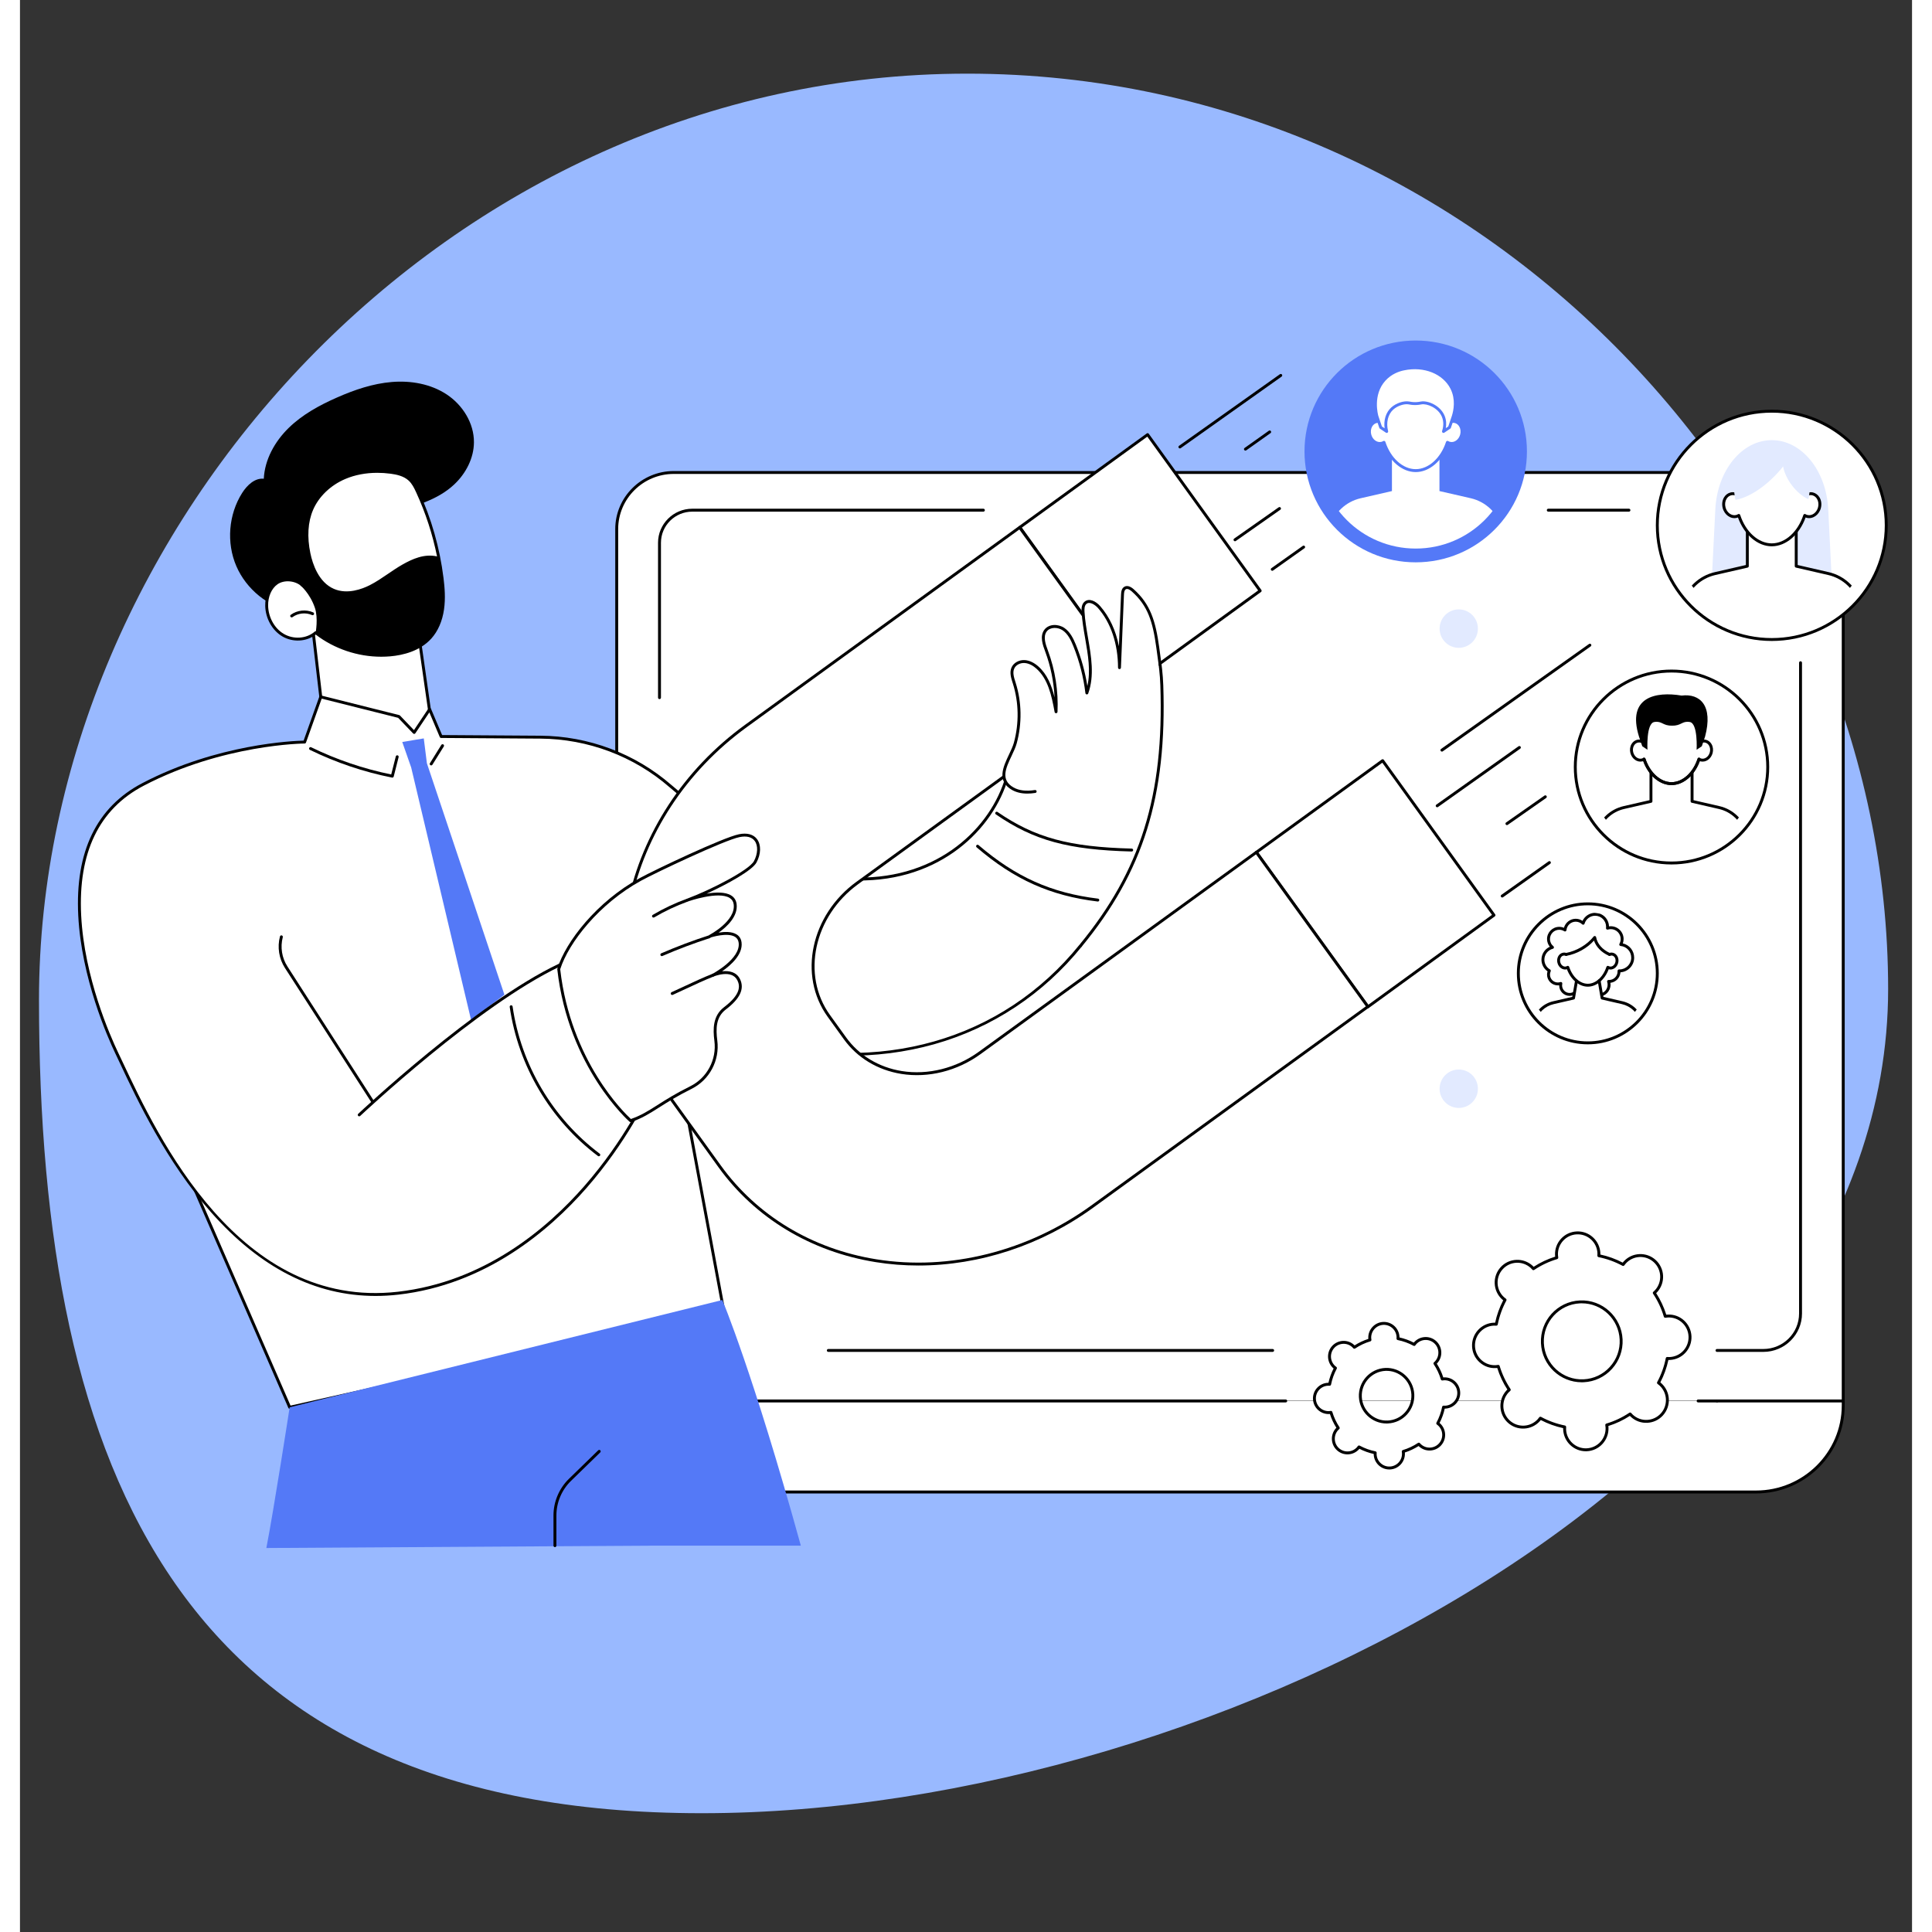 <svg xmlns="http://www.w3.org/2000/svg" xmlns:xlink="http://www.w3.org/1999/xlink" width="500" zoomAndPan="magnify" viewBox="0 0 375.12 383.04" height="500" preserveAspectRatio="xMidYMid meet" version="1.2"><rect x="0" y="0" width="375.12" height="383.04" fill="#333333" stroke="none"/><defs><clipPath id="10c1e7038f"><path d="M 3.77 14.281 L 370.352 14.281 L 370.352 359.914 L 3.77 359.914 Z M 3.77 14.281 "/></clipPath><clipPath id="3b1919d9fb"><path d="M 92 257 L 155 257 L 155 306.91 L 92 306.91 Z M 92 257 "/></clipPath><clipPath id="3320e96d10"><path d="M 48 257 L 140 257 L 140 306.91 L 48 306.91 Z M 48 257 "/></clipPath><clipPath id="b66295d23c"><path d="M 105 287 L 116 287 L 116 306.91 L 105 306.91 Z M 105 287 "/></clipPath><clipPath id="6c4b8ad360"><path d="M 254 67.512 L 299 67.512 L 299 112 L 254 112 Z M 254 67.512 "/></clipPath><clipPath id="d9f2416f1c"><path d="M 257.316 89.488 L 296.109 89.488 L 296.109 108.848 L 257.316 108.848 Z M 257.316 89.488 "/></clipPath><clipPath id="ca5cd02a9e"><path d="M 257.406 89.5 C 257.406 100.137 266.055 108.758 276.719 108.758 C 287.387 108.758 296.031 100.137 296.031 89.5 C 296.031 78.863 287.387 70.238 276.719 70.238 C 266.055 70.238 257.406 78.863 257.406 89.5 Z M 257.406 89.5 "/></clipPath><clipPath id="fb914fc6c7"><path d="M 267.504 76.406 L 285.922 76.406 L 285.922 93.414 L 267.504 93.414 Z M 267.504 76.406 "/></clipPath><clipPath id="73d3eb11e0"><path d="M 257.406 89.5 C 257.406 100.137 266.055 108.758 276.719 108.758 C 287.387 108.758 296.031 100.137 296.031 89.5 C 296.031 78.863 287.387 70.238 276.719 70.238 C 266.055 70.238 257.406 78.863 257.406 89.5 Z M 257.406 89.5 "/></clipPath><clipPath id="6d5aae487d"><path d="M 267.242 76.016 L 286.312 76.016 L 286.312 93.676 L 267.242 93.676 Z M 267.242 76.016 "/></clipPath><clipPath id="fe57f5f4bd"><path d="M 257.406 89.5 C 257.406 100.137 266.055 108.758 276.719 108.758 C 287.387 108.758 296.031 100.137 296.031 89.5 C 296.031 78.863 287.387 70.238 276.719 70.238 C 266.055 70.238 257.406 78.863 257.406 89.5 Z M 257.406 89.5 "/></clipPath><clipPath id="e7f9a82dd9"><path d="M 268.68 72.875 L 284.617 72.875 L 284.617 85.562 L 268.68 85.562 Z M 268.68 72.875 "/></clipPath><clipPath id="2d379db461"><path d="M 257.406 89.5 C 257.406 100.137 266.055 108.758 276.719 108.758 C 287.387 108.758 296.031 100.137 296.031 89.5 C 296.031 78.863 287.387 70.238 276.719 70.238 C 266.055 70.238 257.406 78.863 257.406 89.5 Z M 257.406 89.5 "/></clipPath><clipPath id="b38f8ed253"><path d="M 268.418 72.613 L 284.879 72.613 L 284.879 85.957 L 268.418 85.957 Z M 268.418 72.613 "/></clipPath><clipPath id="e3f52edc68"><path d="M 257.406 89.5 C 257.406 100.137 266.055 108.758 276.719 108.758 C 287.387 108.758 296.031 100.137 296.031 89.5 C 296.031 78.863 287.387 70.238 276.719 70.238 C 266.055 70.238 257.406 78.863 257.406 89.5 Z M 257.406 89.5 "/></clipPath><clipPath id="e8d9a351ba"><path d="M 310.609 151.758 L 344.18 151.758 L 344.18 168.766 L 310.609 168.766 Z M 310.609 151.758 "/></clipPath><clipPath id="89a10a86da"><path d="M 344.145 152.07 C 344.145 161.273 336.664 168.734 327.434 168.734 C 318.207 168.734 310.727 161.273 310.727 152.07 C 310.727 142.867 318.207 135.406 327.434 135.406 C 336.664 135.406 344.145 142.867 344.145 152.07 Z M 344.145 152.07 "/></clipPath><clipPath id="ee09cbc016"><path d="M 319.492 140.637 L 335.43 140.637 L 335.43 155.422 L 319.492 155.422 Z M 319.492 140.637 "/></clipPath><clipPath id="6585d52d78"><path d="M 344.145 152.07 C 344.145 161.273 336.664 168.734 327.434 168.734 C 318.207 168.734 310.727 161.273 310.727 152.07 C 310.727 142.867 318.207 135.406 327.434 135.406 C 336.664 135.406 344.145 142.867 344.145 152.07 Z M 344.145 152.07 "/></clipPath><clipPath id="02187d76f4"><path d="M 319.102 140.379 L 335.688 140.379 L 335.688 155.684 L 319.102 155.684 Z M 319.102 140.379 "/></clipPath><clipPath id="8a265dd63c"><path d="M 344.145 152.07 C 344.145 161.273 336.664 168.734 327.434 168.734 C 318.207 168.734 310.727 161.273 310.727 152.07 C 310.727 142.867 318.207 135.406 327.434 135.406 C 336.664 135.406 344.145 142.867 344.145 152.07 Z M 344.145 152.07 "/></clipPath><clipPath id="f214fe41a5"><path d="M 321.582 150.188 L 333.207 150.188 L 333.207 155.684 L 321.582 155.684 Z M 321.582 150.188 "/></clipPath><clipPath id="6e98562dc6"><path d="M 344.145 152.07 C 344.145 161.273 336.664 168.734 327.434 168.734 C 318.207 168.734 310.727 161.273 310.727 152.07 C 310.727 142.867 318.207 135.406 327.434 135.406 C 336.664 135.406 344.145 142.867 344.145 152.07 Z M 344.145 152.07 "/></clipPath><clipPath id="7a129dc5d0"><path d="M 320.277 137.629 L 334.645 137.629 L 334.645 148.75 L 320.277 148.75 Z M 320.277 137.629 "/></clipPath><clipPath id="53a9ce6a2c"><path d="M 344.145 152.07 C 344.145 161.273 336.664 168.734 327.434 168.734 C 318.207 168.734 310.727 161.273 310.727 152.07 C 310.727 142.867 318.207 135.406 327.434 135.406 C 336.664 135.406 344.145 142.867 344.145 152.07 Z M 344.145 152.07 "/></clipPath><clipPath id="c7f653fc91"><path d="M 324 81 L 370.352 81 L 370.352 127 L 324 127 Z M 324 81 "/></clipPath><clipPath id="19e5e1a3a3"><path d="M 324 81 L 370.352 81 L 370.352 128 L 324 128 Z M 324 81 "/></clipPath><clipPath id="a548b5f239"><path d="M 335.168 87.133 L 359.461 87.133 L 359.461 117.746 L 335.168 117.746 Z M 335.168 87.133 "/></clipPath><clipPath id="cec6bcec76"><path d="M 367.191 104.156 C 367.191 115.105 358.293 123.98 347.312 123.98 C 336.336 123.98 327.434 115.105 327.434 104.156 C 327.434 93.207 336.336 84.332 347.312 84.332 C 358.293 84.332 367.191 93.207 367.191 104.156 Z M 367.191 104.156 "/></clipPath><clipPath id="98ccd16a8d"><path d="M 327.328 104.141 L 367.301 104.141 L 367.301 124 L 327.328 124 Z M 327.328 104.141 "/></clipPath><clipPath id="14a6b2276f"><path d="M 367.191 104.156 C 367.191 115.105 358.293 123.98 347.312 123.98 C 336.336 123.98 327.434 115.105 327.434 104.156 C 327.434 93.207 336.336 84.332 347.312 84.332 C 358.293 84.332 367.191 93.207 367.191 104.156 Z M 367.191 104.156 "/></clipPath><clipPath id="e33071a4ab"><path d="M 327.328 103.879 L 367.301 103.879 L 367.301 124 L 327.328 124 Z M 327.328 103.879 "/></clipPath><clipPath id="bfd2ac9036"><path d="M 367.191 104.156 C 367.191 115.105 358.293 123.98 347.312 123.98 C 336.336 123.98 327.434 115.105 327.434 104.156 C 327.434 93.207 336.336 84.332 347.312 84.332 C 358.293 84.332 367.191 93.207 367.191 104.156 Z M 367.191 104.156 "/></clipPath><clipPath id="25ce83f098"><path d="M 337.648 90.402 L 356.98 90.402 L 356.98 108.066 L 337.648 108.066 Z M 337.648 90.402 "/></clipPath><clipPath id="ecbafd82aa"><path d="M 367.191 104.156 C 367.191 115.105 358.293 123.98 347.312 123.98 C 336.336 123.98 327.434 115.105 327.434 104.156 C 327.434 93.207 336.336 84.332 347.312 84.332 C 358.293 84.332 367.191 93.207 367.191 104.156 Z M 367.191 104.156 "/></clipPath><clipPath id="0097363759"><path d="M 337.387 90.141 L 357.242 90.141 L 357.242 108.328 L 337.387 108.328 Z M 337.387 90.141 "/></clipPath><clipPath id="b320d9f33f"><path d="M 367.191 104.156 C 367.191 115.105 358.293 123.98 347.312 123.98 C 336.336 123.98 327.434 115.105 327.434 104.156 C 327.434 93.207 336.336 84.332 347.312 84.332 C 358.293 84.332 367.191 93.207 367.191 104.156 Z M 367.191 104.156 "/></clipPath><clipPath id="ee0f74d10c"><path d="M 339.738 89.227 L 354.891 89.227 L 354.891 99.168 L 339.738 99.168 Z M 339.738 89.227 "/></clipPath><clipPath id="e2e4e73363"><path d="M 367.191 104.156 C 367.191 115.105 358.293 123.98 347.312 123.98 C 336.336 123.98 327.434 115.105 327.434 104.156 C 327.434 93.207 336.336 84.332 347.312 84.332 C 358.293 84.332 367.191 93.207 367.191 104.156 Z M 367.191 104.156 "/></clipPath><clipPath id="54816102ba"><path d="M 301.859 181.191 L 319.754 181.191 L 319.754 197.414 L 301.859 197.414 Z M 301.859 181.191 "/></clipPath><clipPath id="7c3bcf6933"><path d="M 322.906 192.977 C 322.906 199.641 317.508 205.043 310.844 205.043 C 304.18 205.043 298.773 199.641 298.773 192.977 C 298.773 186.312 304.18 180.906 310.844 180.906 C 317.508 180.906 322.906 186.312 322.906 192.977 Z M 322.906 192.977 "/></clipPath><clipPath id="40508f152a"><path d="M 301.598 180.93 L 320.145 180.93 L 320.145 197.676 L 301.598 197.676 Z M 301.598 180.93 "/></clipPath><clipPath id="77a1d2a7c0"><path d="M 322.906 192.977 C 322.906 199.641 317.508 205.043 310.844 205.043 C 304.18 205.043 298.773 199.641 298.773 192.977 C 298.773 186.312 304.18 180.906 310.844 180.906 C 317.508 180.906 322.906 186.312 322.906 192.977 Z M 322.906 192.977 "/></clipPath><clipPath id="d02cc5a96b"><path d="M 298.723 197.152 L 323 197.152 L 323 205.133 L 298.723 205.133 Z M 298.723 197.152 "/></clipPath><clipPath id="9e311fc274"><path d="M 322.906 192.977 C 322.906 199.641 317.508 205.043 310.844 205.043 C 304.18 205.043 298.773 199.641 298.773 192.977 C 298.773 186.312 304.18 180.906 310.844 180.906 C 317.508 180.906 322.906 186.312 322.906 192.977 Z M 322.906 192.977 "/></clipPath><clipPath id="34a12eb565"><path d="M 298.723 196.891 L 323 196.891 L 323 205.133 L 298.723 205.133 Z M 298.723 196.891 "/></clipPath><clipPath id="0564fbfcf1"><path d="M 322.906 192.977 C 322.906 199.641 317.508 205.043 310.844 205.043 C 304.18 205.043 298.773 199.641 298.773 192.977 C 298.773 186.312 304.18 180.906 310.844 180.906 C 317.508 180.906 322.906 186.312 322.906 192.977 Z M 322.906 192.977 "/></clipPath><clipPath id="831fdf46ae"><path d="M 307.867 193 L 313.746 193 L 313.746 198.332 L 307.867 198.332 Z M 307.867 193 "/></clipPath><clipPath id="90f78fb5d0"><path d="M 322.906 192.977 C 322.906 199.641 317.508 205.043 310.844 205.043 C 304.18 205.043 298.773 199.641 298.773 192.977 C 298.773 186.312 304.18 180.906 310.844 180.906 C 317.508 180.906 322.906 186.312 322.906 192.977 Z M 322.906 192.977 "/></clipPath><clipPath id="cbeb2f6f1a"><path d="M 305 184.594 L 316.75 184.594 L 316.75 195.453 L 305 195.453 Z M 305 184.594 "/></clipPath><clipPath id="db95801ad7"><path d="M 322.906 192.977 C 322.906 199.641 317.508 205.043 310.844 205.043 C 304.18 205.043 298.773 199.641 298.773 192.977 C 298.773 186.312 304.18 180.906 310.844 180.906 C 317.508 180.906 322.906 186.312 322.906 192.977 Z M 322.906 192.977 "/></clipPath><clipPath id="ab9af133ce"><path d="M 305 189.043 L 316.75 189.043 L 316.75 195.453 L 305 195.453 Z M 305 189.043 "/></clipPath><clipPath id="e19c44eac5"><path d="M 322.906 192.977 C 322.906 199.641 317.508 205.043 310.844 205.043 C 304.18 205.043 298.773 199.641 298.773 192.977 C 298.773 186.312 304.18 180.906 310.844 180.906 C 317.508 180.906 322.906 186.312 322.906 192.977 Z M 322.906 192.977 "/></clipPath><clipPath id="12903f620f"><path d="M 304.73 188.781 L 317 188.781 L 317 195.715 L 304.73 195.715 Z M 304.73 188.781 "/></clipPath><clipPath id="733eaeb12d"><path d="M 322.906 192.977 C 322.906 199.641 317.508 205.043 310.844 205.043 C 304.18 205.043 298.773 199.641 298.773 192.977 C 298.773 186.312 304.18 180.906 310.844 180.906 C 317.508 180.906 322.906 186.312 322.906 192.977 Z M 322.906 192.977 "/></clipPath><clipPath id="8a1d0d7166"><path d="M 306.43 185.77 L 315.18 185.77 L 315.18 189.305 L 306.43 189.305 Z M 306.43 185.77 "/></clipPath><clipPath id="44b749683e"><path d="M 322.906 192.977 C 322.906 199.641 317.508 205.043 310.844 205.043 C 304.18 205.043 298.773 199.641 298.773 192.977 C 298.773 186.312 304.18 180.906 310.844 180.906 C 317.508 180.906 322.906 186.312 322.906 192.977 Z M 322.906 192.977 "/></clipPath><clipPath id="157a3c4002"><path d="M 306.168 185.512 L 315.441 185.512 L 315.441 189.566 L 306.168 189.566 Z M 306.168 185.512 "/></clipPath><clipPath id="479b6a6665"><path d="M 322.906 192.977 C 322.906 199.641 317.508 205.043 310.844 205.043 C 304.18 205.043 298.773 199.641 298.773 192.977 C 298.773 186.312 304.18 180.906 310.844 180.906 C 317.508 180.906 322.906 186.312 322.906 192.977 Z M 322.906 192.977 "/></clipPath><clipPath id="d89b7b9c52"><path d="M 312.699 194.145 L 314 194.145 L 314 198.199 L 312.699 198.199 Z M 312.699 194.145 "/></clipPath><clipPath id="18719227e6"><path d="M 322.906 192.977 C 322.906 199.641 317.508 205.043 310.844 205.043 C 304.18 205.043 298.773 199.641 298.773 192.977 C 298.773 186.312 304.18 180.906 310.844 180.906 C 317.508 180.906 322.906 186.312 322.906 192.977 Z M 322.906 192.977 "/></clipPath><clipPath id="20203b2b3c"><path d="M 307.605 194.145 L 308.91 194.145 L 308.91 198.199 L 307.605 198.199 Z M 307.605 194.145 "/></clipPath><clipPath id="17343a3293"><path d="M 322.906 192.977 C 322.906 199.641 317.508 205.043 310.844 205.043 C 304.18 205.043 298.773 199.641 298.773 192.977 C 298.773 186.312 304.18 180.906 310.844 180.906 C 317.508 180.906 322.906 186.312 322.906 192.977 Z M 322.906 192.977 "/></clipPath></defs><g id="62b10044a9"><g clip-rule="nonzero" clip-path="url(#10c1e7038f)"><path style=" stroke:none;fill-rule:nonzero;fill:#99b9ff;fill-opacity:1;" d="M 3.77 198.223 C 3.77 104.422 84.723 14.602 187.797 14.602 C 290.875 14.602 370.383 102.277 370.383 196.082 C 370.383 289.883 238.25 359.488 135.172 359.488 C 32.098 359.488 3.77 292.02 3.77 198.223 Z M 3.77 198.223 "/></g><path style=" stroke:none;fill-rule:nonzero;fill:#ffffff;fill-opacity:1;" d="M 350.164 93.676 L 129.625 93.676 C 123.375 93.676 118.309 98.703 118.309 104.906 L 118.309 266.762 C 118.309 272.969 123.375 277.996 129.625 277.996 L 361.48 277.996 L 361.48 104.906 C 361.48 98.703 356.414 93.676 350.164 93.676 "/><path style=" stroke:none;fill-rule:nonzero;fill:#000000;fill-opacity:1;" d="M 129.625 93.961 C 123.543 93.961 118.598 98.871 118.598 104.906 L 118.598 266.762 C 118.598 272.797 123.543 277.707 129.625 277.707 L 361.191 277.707 L 361.191 104.906 C 361.191 98.871 356.246 93.961 350.164 93.961 Z M 361.48 278.285 L 129.625 278.285 C 123.227 278.285 118.02 273.117 118.02 266.762 L 118.02 104.906 C 118.02 98.555 123.227 93.387 129.625 93.387 L 350.164 93.387 C 356.562 93.387 361.77 98.555 361.77 104.906 L 361.77 277.996 C 361.77 278.156 361.641 278.285 361.48 278.285 "/><path style=" stroke:none;fill-rule:nonzero;fill:#000000;fill-opacity:1;" d="M 319 101.438 L 303.004 101.438 C 302.844 101.438 302.715 101.309 302.715 101.148 C 302.715 100.988 302.844 100.859 303.004 100.859 L 319 100.859 C 319.156 100.859 319.285 100.988 319.285 101.148 C 319.285 101.309 319.156 101.438 319 101.438 "/><path style=" stroke:none;fill-rule:nonzero;fill:#000000;fill-opacity:1;" d="M 126.793 138.605 C 126.633 138.605 126.504 138.477 126.504 138.316 L 126.504 107.602 C 126.504 103.883 129.551 100.859 133.293 100.859 L 191.008 100.859 C 191.168 100.859 191.297 100.988 191.297 101.148 C 191.297 101.309 191.168 101.438 191.008 101.438 L 133.293 101.438 C 129.867 101.438 127.082 104.203 127.082 107.602 L 127.082 138.316 C 127.082 138.477 126.953 138.605 126.793 138.605 "/><path style=" stroke:none;fill-rule:nonzero;fill:#ffffff;fill-opacity:1;" d="M 73.043 295.801 C 63.496 295.801 55.754 288.117 55.754 278.637 L 55.754 277.754 L 361.48 277.754 L 361.48 278.637 C 361.48 288.117 353.742 295.801 344.191 295.801 L 73.043 295.801 "/><path style=" stroke:none;fill-rule:nonzero;fill:#000000;fill-opacity:1;" d="M 336.457 278.043 L 332.711 278.043 C 332.551 278.043 332.422 277.91 332.422 277.754 C 332.422 277.594 332.551 277.465 332.711 277.465 L 336.457 277.465 C 336.617 277.465 336.746 277.594 336.746 277.754 C 336.746 277.91 336.617 278.043 336.457 278.043 "/><path style=" stroke:none;fill-rule:nonzero;fill:#000000;fill-opacity:1;" d="M 344.191 296.09 L 73.043 296.09 C 63.352 296.09 55.469 288.258 55.469 278.637 L 55.469 277.754 C 55.469 277.594 55.598 277.465 55.754 277.465 L 250.949 277.465 C 251.109 277.465 251.238 277.594 251.238 277.754 C 251.238 277.91 251.109 278.043 250.949 278.043 L 56.043 278.043 L 56.043 278.637 C 56.043 287.941 63.672 295.512 73.043 295.512 L 344.191 295.512 C 353.566 295.512 361.191 287.941 361.191 278.637 L 361.191 278.043 L 336.457 278.043 C 336.297 278.043 336.168 277.91 336.168 277.754 C 336.168 277.594 336.297 277.465 336.457 277.465 L 361.48 277.465 C 361.641 277.465 361.77 277.594 361.77 277.754 L 361.77 278.637 C 361.77 288.258 353.887 296.09 344.191 296.09 "/><path style=" stroke:none;fill-rule:nonzero;fill:#000000;fill-opacity:1;" d="M 248.359 268.027 L 160.262 268.027 C 160.102 268.027 159.973 267.898 159.973 267.738 C 159.973 267.582 160.102 267.453 160.262 267.453 L 248.359 267.453 C 248.516 267.453 248.648 267.582 248.648 267.738 C 248.648 267.898 248.516 268.027 248.359 268.027 "/><path style=" stroke:none;fill-rule:nonzero;fill:#000000;fill-opacity:1;" d="M 345.641 268.027 L 336.457 268.027 C 336.297 268.027 336.168 267.898 336.168 267.738 C 336.168 267.582 336.297 267.453 336.457 267.453 L 345.641 267.453 C 349.547 267.453 352.727 264.297 352.727 260.422 L 352.727 131.391 C 352.727 131.23 352.855 131.102 353.016 131.102 C 353.176 131.102 353.305 131.23 353.305 131.391 L 353.305 260.422 C 353.305 264.617 349.867 268.027 345.641 268.027 "/><path style=" stroke:none;fill-rule:nonzero;fill:#ffffff;fill-opacity:1;" d="M 57.605 120.777 L 60.887 148.852 L 58.652 149.594 C 58.652 149.594 68.164 164.301 82.184 162.871 C 96.199 161.445 90.605 146.352 90.605 146.352 L 83.5 146.023 L 80.895 139.703 L 78.574 122.453 L 57.605 120.777 "/><path style=" stroke:none;fill-rule:nonzero;fill:#000000;fill-opacity:1;" d="M 60.887 149.141 C 60.742 149.141 60.617 149.031 60.598 148.887 L 57.316 120.812 C 57.309 120.727 57.336 120.641 57.398 120.578 C 57.457 120.516 57.539 120.484 57.625 120.488 L 78.598 122.164 C 78.73 122.176 78.84 122.277 78.859 122.41 L 82.066 144.883 C 82.086 145.039 81.977 145.188 81.82 145.211 C 81.664 145.23 81.516 145.121 81.496 144.965 L 78.32 122.723 L 57.93 121.094 L 61.172 148.82 C 61.191 148.977 61.078 149.121 60.918 149.141 C 60.906 149.141 60.895 149.141 60.887 149.141 "/><path style=" stroke:none;fill-rule:nonzero;fill:#000000;fill-opacity:1;" d="M 86.094 96.047 C 88.398 93.883 89.988 90.848 90.004 87.684 C 90.027 83.887 87.762 80.285 84.598 78.199 C 81.438 76.113 77.5 75.422 73.727 75.734 C 69.957 76.043 66.316 77.285 62.852 78.812 C 59.367 80.344 55.965 82.203 53.242 84.871 C 50.523 87.539 48.527 91.102 48.34 94.914 C 46.551 94.73 45.02 96.207 44.051 97.73 C 41.348 101.984 40.898 107.598 42.891 112.23 C 44.887 116.863 49.266 120.387 54.207 121.328 C 59.977 122.43 66.07 120.055 70.301 115.965 C 73.75 112.629 76.055 108.27 77.465 103.711 C 78.137 101.543 77.938 100.48 80.137 99.621 C 82.316 98.766 84.375 97.664 86.094 96.047 "/><path style=" stroke:none;fill-rule:nonzero;fill:#ffffff;fill-opacity:1;" d="M 56.012 116.242 C 55.859 116.223 55.719 116.156 55.625 116.035 C 54.629 114.746 52.242 114.656 50.898 115.598 C 49.496 116.578 48.871 118.402 48.91 120.121 C 48.965 122.434 50.164 124.75 52.156 125.922 C 54.016 127.02 56.535 126.98 58.273 125.719 C 58.488 125.562 58.777 125.566 58.992 125.727 C 63.086 128.785 68.309 130.281 73.395 129.836 C 76.34 129.578 79.367 128.602 81.348 126.398 C 82.727 124.867 83.492 122.844 83.785 120.801 C 84.082 118.754 83.938 116.668 83.68 114.617 C 82.945 108.703 81.293 102.902 78.809 97.488 C 78.406 96.613 77.965 95.727 77.262 95.074 C 76.262 94.148 74.863 93.812 73.52 93.633 C 70.445 93.223 67.246 93.48 64.395 94.695 C 61.539 95.91 59.066 98.133 57.84 100.988 C 56.664 103.727 56.688 106.855 57.297 109.773 C 57.918 112.73 59.363 115.828 62.133 117.02 L 56.012 116.242 "/><path style=" stroke:none;fill-rule:nonzero;fill:#000000;fill-opacity:1;" d="M 70.84 93.742 C 68.559 93.742 66.406 94.152 64.504 94.961 C 61.578 96.207 59.246 98.445 58.105 101.102 C 57.082 103.484 56.898 106.461 57.582 109.715 C 58.012 111.777 59.191 115.438 62.246 116.754 C 64.906 117.902 67.848 116.781 69.359 116.012 C 70.605 115.379 71.793 114.57 72.938 113.789 C 73.863 113.16 74.82 112.504 75.812 111.941 C 77.801 110.812 80.156 109.75 82.688 110.312 C 81.805 105.938 80.418 101.68 78.547 97.609 C 78.145 96.734 77.73 95.898 77.062 95.285 C 76.07 94.363 74.625 94.07 73.48 93.918 C 72.586 93.801 71.703 93.742 70.84 93.742 Z M 71.621 130.203 C 66.969 130.203 62.328 128.645 58.629 125.812 C 56.836 127.238 54.094 127.398 52.008 126.168 C 50.012 124.988 48.68 122.617 48.625 120.125 C 48.578 118.102 49.367 116.32 50.734 115.359 C 52.277 114.281 54.859 114.516 56.258 115.867 C 56.375 115.977 56.375 116.16 56.266 116.273 C 56.156 116.391 55.973 116.395 55.859 116.281 C 54.641 115.109 52.398 114.898 51.062 115.836 C 49.871 116.668 49.16 118.309 49.199 120.113 C 49.254 122.41 50.469 124.594 52.301 125.672 C 54.25 126.824 56.828 126.633 58.43 125.227 C 58.535 125.133 58.691 125.129 58.797 125.215 C 62.887 128.422 68.199 130 73.367 129.547 C 75.723 129.344 78.984 128.594 81.133 126.207 C 82.367 124.836 83.184 122.953 83.5 120.758 C 83.812 118.613 83.621 116.469 83.395 114.652 C 83.242 113.406 83.047 112.168 82.812 110.938 C 80.383 110.289 78.152 111.277 76.098 112.441 C 75.125 112.996 74.176 113.645 73.262 114.266 C 72.102 115.059 70.902 115.875 69.621 116.527 C 68.016 117.34 64.895 118.523 62.02 117.285 C 58.727 115.863 57.469 112.008 57.016 109.832 C 56.312 106.465 56.504 103.367 57.574 100.875 C 58.773 98.086 61.215 95.734 64.281 94.43 C 66.992 93.273 70.199 92.898 73.555 93.348 C 74.785 93.508 76.344 93.832 77.457 94.859 C 78.199 95.547 78.66 96.477 79.07 97.367 C 81.578 102.824 83.227 108.617 83.969 114.582 C 84.199 116.434 84.391 118.629 84.07 120.84 C 83.738 123.148 82.871 125.137 81.562 126.594 C 79.285 129.121 75.879 129.91 73.418 130.125 C 72.82 130.176 72.223 130.203 71.621 130.203 "/><path style=" stroke:none;fill-rule:nonzero;fill:#000000;fill-opacity:1;" d="M 53.863 122.406 C 53.777 122.406 53.688 122.367 53.633 122.289 C 53.539 122.16 53.566 121.98 53.695 121.887 C 54.961 120.961 56.707 120.777 58.137 121.414 C 58.281 121.48 58.348 121.648 58.285 121.797 C 58.219 121.941 58.047 122.008 57.902 121.941 C 56.656 121.387 55.137 121.547 54.035 122.352 C 53.984 122.391 53.926 122.406 53.863 122.406 "/><path style=" stroke:none;fill-rule:nonzero;fill:#000000;fill-opacity:1;" d="M 58.621 125.441 C 62.766 128.691 68.156 130.293 73.395 129.836 C 76.34 129.578 79.367 128.602 81.348 126.398 C 82.727 124.867 83.492 122.844 83.785 120.801 C 84.082 118.754 83.938 116.668 83.68 114.617 C 83.512 113.266 83.297 111.922 83.035 110.59 C 83.035 110.59 80.945 110.109 79.738 110.613 C 78.527 111.117 76.574 111.688 74.383 113.164 C 72.195 114.641 70.129 116.504 67.047 117.211 C 63.965 117.922 61.84 116.883 61.84 116.883 L 55.57 116.027 C 55.57 116.027 57.492 117.605 58.473 120.516 C 59.16 122.559 58.621 125.441 58.621 125.441 "/><path style=" stroke:none;fill-rule:nonzero;fill:#ffffff;fill-opacity:1;" d="M 34.836 236.184 L 53.469 279.012 L 139.496 259.688 L 129.312 204.93 L 34.836 236.184 "/><path style=" stroke:none;fill-rule:nonzero;fill:#000000;fill-opacity:1;" d="M 35.227 236.359 L 53.641 278.676 L 139.164 259.465 L 129.086 205.305 Z M 53.469 279.301 C 53.359 279.301 53.254 279.234 53.207 279.125 L 34.57 236.297 C 34.539 236.223 34.539 236.141 34.57 236.066 C 34.605 235.992 34.668 235.934 34.746 235.91 L 129.219 204.656 C 129.301 204.629 129.387 204.637 129.457 204.68 C 129.527 204.723 129.578 204.797 129.594 204.875 L 139.777 259.633 C 139.809 259.785 139.711 259.934 139.559 259.969 L 53.531 279.293 C 53.512 279.297 53.492 279.301 53.469 279.301 "/><path style=" stroke:none;fill-rule:nonzero;fill:#ffffff;fill-opacity:1;" d="M 210.285 187.492 C 223.273 173.109 226.32 154.68 226.605 135.023 C 226.617 134.211 225.578 124.934 223.352 123.949 C 221.262 123.023 219.945 127.73 218.219 129.23 C 210.73 135.742 198.352 152.109 198.352 152.109 C 198.352 152.109 194.566 158.934 191.414 162.949 C 189.004 166.02 207.512 190.562 210.285 187.492 "/><path style=" stroke:none;fill-rule:nonzero;fill:#000000;fill-opacity:1;" d="M 210.285 187.781 C 210.219 187.781 210.156 187.758 210.102 187.711 C 209.98 187.613 209.961 187.43 210.062 187.309 C 222.188 172.598 226.836 157.699 226.094 135.887 C 225.953 131.688 225.059 126.996 224.234 124.207 C 224.188 124.055 224.277 123.895 224.43 123.848 C 224.582 123.805 224.742 123.891 224.789 124.043 C 225.621 126.867 226.527 131.621 226.672 135.867 C 227.414 157.836 222.73 172.844 210.508 187.676 C 210.449 187.742 210.367 187.781 210.285 187.781 "/><path style=" stroke:none;fill-rule:nonzero;fill:#ffffff;fill-opacity:1;" d="M 195.395 154.988 C 191.902 165.5 180.848 175.094 164.465 174.219 C 154.25 173.672 139.18 164.727 128.969 155.855 C 121.805 149.633 112.645 146.211 103.172 146.152 L 83.5 146.023 L 81.223 140.629 L 78.152 145.215 L 75.129 142.059 L 59.637 138.168 L 56.438 147.121 C 56.438 147.121 40.395 147.156 24.391 155.523 C 3.812 166.281 13.25 196.324 19.18 208.758 C 25.145 221.262 41.707 260.184 74.98 256.387 C 108.25 252.594 124.293 217.117 124.293 217.117 L 127.617 207.27 L 144.727 206.184 C 169.934 213.426 194.742 206.723 210.285 187.492 L 195.395 154.988 "/><path style=" stroke:none;fill-rule:nonzero;fill:#000000;fill-opacity:1;" d="M 70.5 256.934 C 58.574 256.938 47.637 251.387 37.926 240.395 C 28.969 230.254 23.25 218.09 19.832 210.816 C 19.504 210.121 19.199 209.473 18.918 208.883 C 17.352 205.594 12.184 193.906 11.555 181.527 C 10.914 168.844 15.188 160.008 24.258 155.266 C 39.172 147.469 54.312 146.879 56.234 146.836 L 59.363 138.07 C 59.414 137.934 59.562 137.852 59.707 137.891 L 75.199 141.777 C 75.25 141.789 75.297 141.816 75.336 141.855 L 78.113 144.754 L 80.98 140.469 C 81.039 140.383 81.145 140.332 81.25 140.34 C 81.355 140.352 81.445 140.418 81.488 140.516 L 83.691 145.734 L 103.172 145.863 C 112.742 145.926 121.973 149.398 129.156 155.637 C 138.848 164.055 154.039 173.371 164.48 173.93 C 180.984 174.812 191.762 165.008 195.121 154.895 C 195.172 154.746 195.336 154.664 195.484 154.715 C 195.637 154.766 195.719 154.93 195.668 155.078 C 192.238 165.398 181.254 175.406 164.449 174.508 C 153.871 173.941 138.543 164.555 128.781 156.074 C 121.699 149.922 112.602 146.504 103.168 146.438 L 83.496 146.309 C 83.383 146.309 83.277 146.242 83.234 146.133 L 81.164 141.234 L 78.391 145.375 C 78.344 145.449 78.266 145.496 78.18 145.504 C 78.094 145.512 78.004 145.477 77.945 145.414 L 74.977 142.316 L 59.82 138.512 L 56.707 147.219 C 56.668 147.332 56.559 147.41 56.438 147.41 C 56.277 147.41 40.277 147.543 24.523 155.777 C 15.672 160.406 11.5 169.062 12.133 181.5 C 12.754 193.77 17.883 205.371 19.438 208.633 C 19.719 209.223 20.023 209.871 20.355 210.57 C 27.266 225.27 43.449 259.695 74.945 256.102 C 92.043 254.152 104.477 243.625 111.898 235.141 C 119.945 225.938 123.992 217.086 124.031 216.996 L 127.344 207.176 C 127.383 207.066 127.48 206.988 127.598 206.98 L 144.707 205.895 C 144.742 205.895 144.773 205.898 144.805 205.906 C 170.328 213.238 194.723 206.285 210.062 187.309 C 210.16 187.184 210.344 187.164 210.465 187.266 C 210.59 187.367 210.609 187.547 210.508 187.672 C 202.891 197.098 192.758 203.797 181.207 207.043 C 169.797 210.246 157.172 210.051 144.695 206.473 L 127.828 207.547 L 124.566 217.211 C 124.516 217.324 120.434 226.254 112.332 235.52 C 104.844 244.082 92.289 254.703 75.012 256.676 C 73.492 256.848 71.988 256.934 70.5 256.934 "/><path style=" stroke:none;fill-rule:nonzero;fill:#000000;fill-opacity:1;" d="M 73.82 154.172 C 73.801 154.172 73.781 154.168 73.762 154.164 C 68.125 153.043 62.648 151.191 57.48 148.668 C 57.336 148.602 57.277 148.426 57.348 148.285 C 57.414 148.141 57.59 148.082 57.73 148.152 C 62.773 150.613 68.113 152.426 73.605 153.547 L 74.512 149.965 C 74.551 149.809 74.707 149.715 74.863 149.754 C 75.016 149.793 75.109 149.949 75.07 150.105 L 74.098 153.953 C 74.066 154.082 73.949 154.172 73.82 154.172 "/><path style=" stroke:none;fill-rule:nonzero;fill:#000000;fill-opacity:1;" d="M 81.527 151.75 C 81.473 151.75 81.422 151.734 81.375 151.707 C 81.238 151.621 81.199 151.441 81.281 151.309 L 83.539 147.684 C 83.625 147.551 83.801 147.508 83.938 147.594 C 84.07 147.676 84.113 147.855 84.027 147.992 L 81.77 151.613 C 81.715 151.703 81.621 151.75 81.527 151.75 "/><path style=" stroke:none;fill-rule:nonzero;fill:#5479f7;fill-opacity:1;" d="M 96.047 197.219 L 80.676 151.324 L 80.059 146.395 L 78.277 146.691 L 75.793 147.109 L 77.562 152.164 L 89.445 202.25 L 96.047 197.219 "/><path style=" stroke:none;fill-rule:nonzero;fill:#000000;fill-opacity:1;" d="M 69.863 218.602 C 69.77 218.602 69.676 218.555 69.621 218.469 L 52.539 191.918 C 51.348 190.07 50.988 187.789 51.547 185.66 C 51.59 185.504 51.746 185.414 51.898 185.453 C 52.055 185.496 52.145 185.652 52.105 185.809 C 51.586 187.781 51.918 189.891 53.023 191.605 L 70.105 218.156 C 70.191 218.289 70.152 218.469 70.02 218.555 C 69.973 218.586 69.918 218.602 69.863 218.602 "/><path style=" stroke:none;fill-rule:nonzero;fill:#ffffff;fill-opacity:1;" d="M 67.258 221.039 C 67.258 221.039 90.434 199.145 106.992 191.328 L 67.258 221.039 "/><path style=" stroke:none;fill-rule:nonzero;fill:#000000;fill-opacity:1;" d="M 67.258 221.324 C 67.18 221.324 67.105 221.297 67.047 221.234 C 66.938 221.121 66.945 220.938 67.059 220.828 C 67.293 220.609 90.461 198.816 106.867 191.066 C 107.012 191 107.184 191.059 107.25 191.203 C 107.32 191.348 107.258 191.52 107.113 191.59 C 90.789 199.301 67.688 221.027 67.453 221.246 C 67.398 221.301 67.328 221.324 67.258 221.324 "/><path style=" stroke:none;fill-rule:nonzero;fill:#000000;fill-opacity:1;" d="M 114.762 229.242 C 114.699 229.242 114.641 229.227 114.59 229.188 C 105.16 222.105 98.785 211.332 97.098 199.637 C 97.074 199.48 97.184 199.332 97.344 199.309 C 97.5 199.289 97.645 199.398 97.668 199.555 C 99.332 211.102 105.625 221.734 114.934 228.727 C 115.062 228.82 115.086 229 114.992 229.129 C 114.938 229.207 114.852 229.242 114.762 229.242 "/><path style=" stroke:none;fill-rule:nonzero;fill:#000000;fill-opacity:1;" d="M 220.41 168.82 C 220.406 168.82 220.406 168.82 220.402 168.82 C 207.812 168.492 201.02 166.637 193.484 161.461 C 193.352 161.371 193.316 161.191 193.406 161.062 C 193.5 160.93 193.68 160.895 193.809 160.984 C 201.242 166.09 207.957 167.918 220.418 168.242 C 220.578 168.246 220.703 168.379 220.699 168.539 C 220.695 168.695 220.566 168.82 220.41 168.82 "/><path style=" stroke:none;fill-rule:nonzero;fill:#000000;fill-opacity:1;" d="M 213.695 178.738 C 213.684 178.738 213.672 178.738 213.66 178.734 C 204.305 177.602 197.129 174.387 189.664 167.988 C 189.543 167.883 189.531 167.703 189.633 167.578 C 189.734 167.461 189.918 167.445 190.039 167.547 C 197.41 173.867 204.496 177.043 213.73 178.164 C 213.887 178.18 214 178.324 213.98 178.484 C 213.965 178.629 213.84 178.738 213.695 178.738 "/><path style=" stroke:none;fill-rule:nonzero;fill:#ffffff;fill-opacity:1;" d="M 220.543 135.508 L 245.883 117.129 L 223.57 86.168 L 198.23 104.547 L 220.543 135.508 "/><path style=" stroke:none;fill-rule:nonzero;fill:#000000;fill-opacity:1;" d="M 198.633 104.609 L 220.609 135.105 L 245.48 117.062 L 223.504 86.57 Z M 220.543 135.793 C 220.527 135.793 220.512 135.793 220.5 135.793 C 220.422 135.781 220.355 135.738 220.312 135.676 L 197.996 104.715 C 197.902 104.586 197.934 104.406 198.062 104.312 L 223.402 85.934 C 223.461 85.891 223.539 85.871 223.613 85.883 C 223.691 85.895 223.758 85.938 223.801 86 L 246.117 116.957 C 246.211 117.086 246.184 117.27 246.051 117.363 L 220.715 135.742 C 220.664 135.777 220.605 135.793 220.543 135.793 "/><path style=" stroke:none;fill-rule:nonzero;fill:#ffffff;fill-opacity:1;" d="M 267.254 199.609 L 291.93 181.672 L 292.242 181.445 L 270.164 150.812 L 245.125 168.977 L 267.254 199.609 "/><path style=" stroke:none;fill-rule:nonzero;fill:#000000;fill-opacity:1;" d="M 245.527 169.039 L 267.32 199.207 L 291.84 181.383 L 270.098 151.215 Z M 267.254 199.898 C 267.238 199.898 267.223 199.898 267.211 199.895 C 267.133 199.883 267.066 199.84 267.02 199.781 L 244.891 169.145 C 244.797 169.016 244.824 168.836 244.957 168.742 L 269.992 150.578 C 270.059 150.535 270.133 150.516 270.211 150.527 C 270.285 150.539 270.352 150.582 270.398 150.645 L 292.477 181.277 C 292.566 181.406 292.539 181.586 292.41 181.68 L 292.098 181.906 L 267.422 199.844 C 267.375 199.879 267.316 199.898 267.254 199.898 "/><path style=" stroke:none;fill-rule:nonzero;fill:#ffffff;fill-opacity:1;" d="M 245.125 168.977 L 190.297 208.742 C 181.355 215.227 169.391 213.941 163.57 205.867 L 160.363 201.418 C 154.547 193.344 157.074 181.539 166.016 175.055 L 220.543 135.508 L 198.195 104.57 L 143.949 143.914 C 119.223 161.848 112.227 194.488 128.316 216.816 L 138.715 231.238 C 154.809 253.566 187.898 257.125 212.621 239.191 L 267.234 199.586 L 245.125 168.977 "/><path style=" stroke:none;fill-rule:nonzero;fill:#000000;fill-opacity:1;" d="M 198.133 104.973 L 144.121 144.148 C 119.562 161.961 112.578 194.484 128.551 216.645 L 138.949 231.07 C 146.117 241.016 157.055 247.617 169.746 249.664 C 184.281 252.004 199.848 248.102 212.453 238.957 L 266.832 199.52 L 245.059 169.379 L 190.465 208.977 C 185.824 212.344 180.09 213.777 174.73 212.914 C 170.039 212.16 165.992 209.715 163.34 206.035 L 160.133 201.586 C 154.227 193.395 156.793 181.391 165.848 174.82 L 220.141 135.441 Z M 178.133 250.902 C 175.289 250.902 172.453 250.68 169.656 250.23 C 156.809 248.164 145.738 241.477 138.48 231.406 L 128.086 216.984 C 111.926 194.562 118.969 161.68 143.781 143.684 L 198.027 104.336 C 198.09 104.293 198.168 104.273 198.242 104.285 C 198.316 104.297 198.387 104.34 198.43 104.402 L 220.777 135.34 C 220.871 135.465 220.844 135.648 220.715 135.742 L 166.184 175.289 C 157.387 181.672 154.883 193.316 160.598 201.246 L 163.805 205.695 C 166.367 209.254 170.281 211.613 174.82 212.348 C 180.031 213.184 185.609 211.785 190.129 208.508 L 244.957 168.742 C 245.016 168.695 245.094 168.68 245.168 168.691 C 245.246 168.703 245.312 168.742 245.359 168.809 L 267.469 199.414 C 267.562 199.543 267.531 199.727 267.402 199.816 L 212.793 239.426 C 202.488 246.898 190.223 250.902 178.133 250.902 "/><path style=" stroke:none;fill-rule:nonzero;fill:#000000;fill-opacity:1;" d="M 281.914 149.012 C 281.824 149.012 281.734 148.969 281.68 148.891 C 281.586 148.758 281.617 148.582 281.746 148.488 L 311.082 127.676 C 311.215 127.582 311.395 127.613 311.488 127.742 C 311.578 127.875 311.547 128.055 311.418 128.148 L 282.082 148.961 C 282.031 148.996 281.973 149.012 281.914 149.012 "/><path style=" stroke:none;fill-rule:nonzero;fill:#000000;fill-opacity:1;" d="M 280.977 160.047 C 280.887 160.047 280.801 160.004 280.742 159.926 C 280.652 159.793 280.68 159.613 280.812 159.523 L 297.105 147.961 C 297.238 147.867 297.418 147.902 297.512 148.031 C 297.602 148.16 297.57 148.34 297.441 148.434 L 281.145 159.992 C 281.094 160.031 281.035 160.047 280.977 160.047 "/><path style=" stroke:none;fill-rule:nonzero;fill:#000000;fill-opacity:1;" d="M 293.871 177.938 C 293.781 177.938 293.691 177.898 293.637 177.816 C 293.543 177.688 293.574 177.508 293.703 177.414 L 303.059 170.781 C 303.188 170.688 303.367 170.719 303.461 170.848 C 303.551 170.98 303.52 171.16 303.391 171.254 L 294.039 177.887 C 293.988 177.922 293.93 177.938 293.871 177.938 "/><path style=" stroke:none;fill-rule:nonzero;fill:#000000;fill-opacity:1;" d="M 294.805 163.586 C 294.715 163.586 294.625 163.543 294.57 163.465 C 294.477 163.332 294.512 163.152 294.641 163.062 L 302.254 157.734 C 302.383 157.645 302.562 157.676 302.656 157.809 C 302.746 157.938 302.715 158.117 302.582 158.207 L 294.969 163.535 C 294.922 163.57 294.863 163.586 294.805 163.586 "/><path style=" stroke:none;fill-rule:nonzero;fill:#000000;fill-opacity:1;" d="M 229.965 88.906 C 229.875 88.906 229.789 88.863 229.73 88.785 C 229.637 88.656 229.672 88.473 229.801 88.383 L 249.801 74.191 C 249.93 74.102 250.109 74.133 250.203 74.262 C 250.297 74.391 250.266 74.57 250.133 74.664 L 230.133 88.852 C 230.082 88.891 230.023 88.906 229.965 88.906 "/><path style=" stroke:none;fill-rule:nonzero;fill:#000000;fill-opacity:1;" d="M 242.961 89.336 C 242.871 89.336 242.781 89.293 242.727 89.215 C 242.633 89.082 242.664 88.902 242.793 88.812 L 247.602 85.398 C 247.73 85.309 247.91 85.34 248.004 85.469 C 248.094 85.598 248.066 85.777 247.934 85.871 L 243.125 89.281 C 243.074 89.316 243.02 89.336 242.961 89.336 "/><path style=" stroke:none;fill-rule:nonzero;fill:#000000;fill-opacity:1;" d="M 240.891 107.309 C 240.801 107.309 240.711 107.266 240.652 107.184 C 240.562 107.055 240.594 106.875 240.727 106.781 L 249.551 100.582 C 249.684 100.492 249.863 100.523 249.953 100.656 C 250.047 100.785 250.016 100.965 249.883 101.055 L 241.055 107.254 C 241.004 107.289 240.949 107.309 240.891 107.309 "/><path style=" stroke:none;fill-rule:nonzero;fill:#000000;fill-opacity:1;" d="M 248.281 113.164 C 248.188 113.164 248.102 113.121 248.043 113.043 C 247.953 112.91 247.984 112.73 248.113 112.641 L 254.336 108.227 C 254.465 108.133 254.645 108.164 254.738 108.293 C 254.828 108.426 254.797 108.605 254.668 108.695 L 248.445 113.109 C 248.395 113.148 248.336 113.164 248.281 113.164 "/><path style=" stroke:none;fill-rule:nonzero;fill:#ffffff;fill-opacity:1;" d="M 121.055 222.184 C 121.055 222.184 109.027 211.773 106.812 192.129 C 108.453 186.898 114.41 179.066 123.016 174.348 C 125.891 172.77 139.457 166.328 142.594 165.684 C 146.418 164.898 147.203 168.184 145.773 170.863 C 144.738 172.801 136.781 176.812 132.41 178.43 C 132.41 178.43 141.277 175.293 141.793 179.266 C 142.246 182.797 136.875 185.582 136.875 185.582 C 136.875 185.582 142.375 183.781 142.773 186.875 C 143.219 190.316 137.387 193.352 137.387 193.352 C 137.387 193.352 141.266 191.676 142.508 194.27 C 143.215 195.734 142.918 197.52 139.785 199.898 C 137.742 201.445 137.633 203.773 137.965 206.32 C 138.461 210.168 136.469 213.906 133.004 215.629 C 126.695 218.766 124.984 220.875 121.055 222.184 "/><path style=" stroke:none;fill-rule:nonzero;fill:#000000;fill-opacity:1;" d="M 107.105 192.16 C 109.18 210.375 119.859 220.695 121.121 221.855 C 123.121 221.168 124.566 220.25 126.383 219.094 C 127.973 218.082 129.949 216.824 132.875 215.371 C 136.227 213.707 138.156 210.082 137.676 206.359 C 137.371 204.004 137.363 201.371 139.609 199.668 C 143.008 197.09 142.742 195.422 142.25 194.395 C 141.137 192.078 137.539 193.598 137.5 193.613 C 137.359 193.676 137.195 193.613 137.129 193.473 C 137.059 193.332 137.117 193.164 137.254 193.094 C 137.312 193.062 142.902 190.113 142.488 186.91 C 142.422 186.387 142.188 186.008 141.781 185.746 C 140.27 184.793 136.996 185.848 136.965 185.855 C 136.824 185.902 136.668 185.832 136.609 185.695 C 136.551 185.555 136.609 185.395 136.742 185.328 C 136.797 185.301 141.93 182.59 141.504 179.301 C 141.43 178.73 141.164 178.312 140.691 178.02 C 138.434 176.629 132.566 178.68 132.504 178.699 C 132.355 178.754 132.191 178.676 132.141 178.527 C 132.086 178.379 132.164 178.211 132.309 178.156 C 136.84 176.48 144.551 172.535 145.52 170.727 C 146.301 169.258 146.363 167.648 145.668 166.719 C 145.09 165.938 144.047 165.68 142.652 165.965 C 139.621 166.59 126.086 172.992 123.152 174.602 C 114.824 179.168 108.789 186.875 107.105 192.16 Z M 121.055 222.473 C 120.988 222.473 120.918 222.445 120.867 222.402 C 120.746 222.297 108.73 211.691 106.527 192.164 C 106.523 192.121 106.527 192.082 106.539 192.043 C 108.227 186.652 114.383 178.754 122.875 174.094 C 125.914 172.43 139.391 166.047 142.535 165.402 C 144.141 165.07 145.418 165.414 146.133 166.371 C 146.969 167.496 146.926 169.312 146.027 170.996 C 145.188 172.574 140.273 175.285 136.137 177.176 C 137.887 176.883 139.82 176.805 140.992 177.527 C 141.617 177.91 141.98 178.484 142.078 179.227 C 142.395 181.695 140.125 183.766 138.516 184.902 C 139.664 184.715 141.129 184.656 142.086 185.262 C 142.645 185.609 142.969 186.141 143.059 186.836 C 143.367 189.223 140.945 191.363 139.203 192.57 C 140.562 192.414 142.066 192.684 142.766 194.141 C 143.68 196.043 142.762 198 139.957 200.129 C 137.953 201.648 137.953 203.984 138.25 206.285 C 138.762 210.254 136.707 214.113 133.133 215.887 C 130.234 217.328 128.352 218.527 126.691 219.582 C 124.793 220.789 123.297 221.738 121.145 222.457 C 121.117 222.465 121.086 222.473 121.055 222.473 "/><path style=" stroke:none;fill-rule:nonzero;fill:#000000;fill-opacity:1;" d="M 125.602 181.918 C 125.504 181.918 125.406 181.871 125.352 181.777 C 125.273 181.641 125.316 181.465 125.457 181.383 C 127.586 180.121 129.844 179.055 132.172 178.211 C 132.32 178.156 132.484 178.234 132.539 178.383 C 132.594 178.531 132.516 178.699 132.367 178.754 C 130.074 179.586 127.848 180.637 125.746 181.879 C 125.703 181.906 125.652 181.918 125.602 181.918 "/><path style=" stroke:none;fill-rule:nonzero;fill:#000000;fill-opacity:1;" d="M 127.254 189.559 C 127.145 189.559 127.039 189.492 126.992 189.387 C 126.926 189.238 126.996 189.066 127.141 189.004 C 130.227 187.668 133.414 186.465 136.613 185.438 C 136.766 185.387 136.926 185.473 136.977 185.625 C 137.023 185.777 136.941 185.938 136.789 185.984 C 133.605 187.012 130.438 188.203 127.371 189.535 C 127.332 189.551 127.293 189.559 127.254 189.559 "/><path style=" stroke:none;fill-rule:nonzero;fill:#000000;fill-opacity:1;" d="M 129.312 197.262 C 129.199 197.262 129.094 197.199 129.047 197.094 C 128.984 196.945 129.047 196.777 129.191 196.711 C 130.027 196.336 130.906 195.93 131.832 195.492 C 133.645 194.645 135.52 193.77 137.281 193.082 C 137.43 193.023 137.598 193.098 137.656 193.242 C 137.715 193.395 137.641 193.559 137.492 193.617 C 135.746 194.301 133.879 195.172 132.074 196.016 C 131.145 196.453 130.266 196.863 129.43 197.238 C 129.391 197.254 129.352 197.262 129.312 197.262 "/><path style=" stroke:none;fill-rule:nonzero;fill:#ffffff;fill-opacity:1;" d="M 220.625 117.043 C 220.199 116.664 219.602 116.301 219.109 116.574 C 218.68 116.816 218.609 117.395 218.59 117.887 C 218.391 122.715 218.191 127.543 217.988 132.371 C 217.98 128.055 216.793 123.609 213.953 120.371 C 213.258 119.57 212.035 118.828 211.234 119.523 C 210.754 119.941 210.727 120.672 210.766 121.312 C 211.09 126.723 213.34 132.281 211.523 137.387 C 211.133 134.168 210.316 131 209.105 127.992 C 208.609 126.762 207.996 125.496 206.906 124.742 C 205.812 123.988 204.113 123.969 203.324 125.035 C 202.484 126.168 203.039 127.754 203.531 129.074 C 204.957 132.906 205.602 137.031 205.414 141.117 C 204.84 137.938 204.129 134.508 201.727 132.355 C 201.02 131.727 200.152 131.223 199.211 131.16 C 198.27 131.098 197.258 131.559 196.863 132.422 C 196.43 133.367 196.816 134.465 197.133 135.457 C 198.352 139.285 198.391 143.465 197.328 147.332 C 196.531 150.234 192.988 154.176 196.836 156.371 C 198.16 157.125 199.777 157.156 201.277 156.918 C 205.516 156.238 209.168 153.605 212.445 150.824 C 215.793 147.984 225.789 132.07 225.789 132.07 C 225.203 127.215 225.762 130.957 225.492 128.863 C 224.934 124.5 223.902 119.961 220.625 117.043 "/><path style=" stroke:none;fill-rule:nonzero;fill:#000000;fill-opacity:1;" d="M 199.711 157.336 C 198.543 157.336 197.535 157.098 196.695 156.621 C 193.598 154.855 194.918 152.059 196.086 149.59 C 196.48 148.758 196.852 147.973 197.051 147.258 C 198.105 143.41 198.035 139.254 196.859 135.543 L 196.812 135.402 C 196.5 134.418 196.141 133.305 196.602 132.301 C 197.02 131.383 198.098 130.797 199.23 130.875 C 200.125 130.934 201.055 131.371 201.918 132.141 C 203.652 133.691 204.527 135.859 205.121 138.27 C 204.969 135.168 204.34 132.07 203.262 129.176 C 202.785 127.902 202.137 126.152 203.09 124.863 C 204.004 123.633 205.883 123.688 207.07 124.504 C 208.215 125.297 208.852 126.598 209.371 127.883 C 210.426 130.5 211.18 133.227 211.621 136.012 C 212.301 133.016 211.762 129.898 211.195 126.621 C 210.895 124.887 210.582 123.09 210.477 121.328 C 210.438 120.652 210.465 119.812 211.047 119.305 C 211.969 118.504 213.312 119.195 214.172 120.18 C 216.008 122.281 217.277 125.02 217.875 128.129 L 218.301 117.875 C 218.324 117.281 218.422 116.629 218.969 116.324 C 219.477 116.039 220.133 116.219 220.812 116.824 C 224.133 119.781 225.148 123.145 225.863 128.316 L 226.336 131.812 C 226.359 131.969 226.246 132.113 226.09 132.137 C 225.934 132.156 225.789 132.047 225.766 131.887 L 225.293 128.395 C 224.582 123.246 223.633 120.109 220.43 117.258 C 220.148 117.008 219.621 116.617 219.25 116.828 C 218.953 116.996 218.895 117.461 218.875 117.902 L 218.277 132.383 C 218.273 132.539 218.137 132.66 217.984 132.656 C 217.828 132.656 217.703 132.527 217.703 132.371 C 217.691 127.664 216.285 123.469 213.738 120.559 C 213.195 119.938 212.086 119.164 211.422 119.742 C 211.031 120.082 211.02 120.75 211.055 121.293 C 211.156 123.023 211.465 124.805 211.762 126.523 C 212.395 130.176 213.047 133.957 211.793 137.484 C 211.746 137.609 211.625 137.688 211.488 137.676 C 211.355 137.66 211.25 137.555 211.234 137.422 C 210.848 134.223 210.043 131.086 208.836 128.098 C 208.352 126.895 207.762 125.684 206.742 124.98 C 205.797 124.328 204.258 124.262 203.555 125.207 C 202.785 126.246 203.371 127.824 203.801 128.977 C 205.234 132.824 205.891 137.023 205.703 141.129 C 205.691 141.277 205.578 141.395 205.434 141.402 C 205.281 141.414 205.156 141.312 205.129 141.168 C 204.52 137.785 203.785 134.586 201.531 132.574 C 201 132.094 200.16 131.516 199.195 131.449 C 198.293 131.391 197.445 131.84 197.125 132.543 C 196.758 133.34 197.066 134.301 197.363 135.227 L 197.406 135.371 C 198.621 139.184 198.688 143.457 197.605 147.41 C 197.395 148.176 197.012 148.984 196.609 149.84 C 195.445 152.297 194.348 154.621 196.98 156.121 C 198.066 156.738 199.496 156.91 201.23 156.633 C 201.387 156.605 201.535 156.715 201.559 156.871 C 201.586 157.027 201.48 157.176 201.32 157.203 C 200.754 157.293 200.219 157.336 199.711 157.336 "/><g clip-rule="nonzero" clip-path="url(#3b1919d9fb)"><path style=" stroke:none;fill-rule:nonzero;fill:#5479f7;fill-opacity:1;" d="M 94.141 306.445 L 92.113 294.742 L 139.25 257.738 C 139.25 257.738 145.375 272.234 154.816 306.445 L 94.141 306.445 "/></g><g clip-rule="nonzero" clip-path="url(#3320e96d10)"><path style=" stroke:none;fill-rule:nonzero;fill:#5479f7;fill-opacity:1;" d="M 124.945 306.445 L 48.848 306.91 C 50.316 299.406 53.469 279.012 53.469 279.012 L 139.25 257.738 L 134.867 280.602 L 124.945 306.445 "/></g><g clip-rule="nonzero" clip-path="url(#b66295d23c)"><path style=" stroke:none;fill-rule:nonzero;fill:#000000;fill-opacity:1;" d="M 106.062 306.734 C 105.902 306.734 105.773 306.605 105.773 306.445 L 105.773 300.457 C 105.773 297.734 106.891 295.09 108.836 293.195 L 114.645 287.539 C 114.758 287.43 114.941 287.43 115.051 287.547 C 115.16 287.66 115.16 287.844 115.047 287.953 L 109.238 293.609 C 107.402 295.395 106.352 297.891 106.352 300.457 L 106.352 306.445 C 106.352 306.605 106.223 306.734 106.062 306.734 "/></g><path style=" stroke:none;fill-rule:nonzero;fill:#e2eaff;fill-opacity:1;" d="M 281.457 215.852 C 281.457 217.957 283.16 219.66 285.254 219.66 C 287.352 219.66 289.051 217.957 289.051 215.852 C 289.051 213.75 287.352 212.047 285.254 212.047 C 283.16 212.047 281.457 213.75 281.457 215.852 "/><path style=" stroke:none;fill-rule:nonzero;fill:#e2eaff;fill-opacity:1;" d="M 281.457 124.629 C 281.457 126.734 283.16 128.438 285.254 128.438 C 287.352 128.438 289.051 126.734 289.051 124.629 C 289.051 122.527 287.352 120.82 285.254 120.82 C 283.16 120.82 281.457 122.527 281.457 124.629 "/><g clip-rule="nonzero" clip-path="url(#6c4b8ad360)"><path style=" stroke:none;fill-rule:nonzero;fill:#5479f7;fill-opacity:1;" d="M 254.672 89.5 C 254.672 101.645 264.543 111.488 276.719 111.488 C 288.895 111.488 298.77 101.645 298.77 89.5 C 298.77 77.355 288.895 67.512 276.719 67.512 C 264.543 67.512 254.672 77.355 254.672 89.5 "/></g><g clip-rule="nonzero" clip-path="url(#d9f2416f1c)"><g clip-rule="nonzero" clip-path="url(#ca5cd02a9e)"><path style=" stroke:none;fill-rule:nonzero;fill:#ffffff;fill-opacity:1;" d="M 293.758 104.559 C 292.922 101.672 290.582 99.461 287.645 98.785 L 281.43 97.359 L 281.43 89.535 L 272.008 89.535 L 272.008 97.359 L 265.797 98.785 C 262.859 99.461 260.52 101.672 259.68 104.559 L 257.312 117.047 L 296.129 117.047 L 293.758 104.559 "/></g></g><g clip-rule="nonzero" clip-path="url(#fb914fc6c7)"><g clip-rule="nonzero" clip-path="url(#73d3eb11e0)"><path style=" stroke:none;fill-rule:nonzero;fill:#ffffff;fill-opacity:1;" d="M 268.906 83.586 C 269.246 83.5 269.59 83.535 269.91 83.656 C 270.18 79.352 273.125 76.434 276.719 76.434 C 280.316 76.434 283.258 79.352 283.527 83.656 C 283.848 83.535 284.191 83.5 284.531 83.586 C 285.539 83.836 286.121 85 285.824 86.188 C 285.527 87.371 284.469 88.133 283.461 87.883 C 283.297 87.84 283.148 87.777 283.008 87.691 C 281.973 90.871 279.547 93.305 276.719 93.305 C 273.895 93.305 271.469 90.871 270.43 87.691 C 270.289 87.777 270.141 87.84 269.98 87.883 C 268.969 88.133 267.914 87.371 267.617 86.188 C 267.32 85 267.898 83.836 268.906 83.586 "/></g></g><g clip-rule="nonzero" clip-path="url(#6d5aae487d)"><g clip-rule="nonzero" clip-path="url(#fe57f5f4bd)"><path style=" stroke:none;fill-rule:nonzero;fill:#5479f7;fill-opacity:1;" d="M 270.43 87.402 C 270.465 87.402 270.496 87.41 270.527 87.422 C 270.613 87.453 270.676 87.52 270.703 87.602 C 271.762 90.84 274.18 93.016 276.719 93.016 C 279.258 93.016 281.676 90.84 282.734 87.602 C 282.766 87.52 282.828 87.453 282.91 87.422 C 282.992 87.391 283.082 87.398 283.16 87.445 C 283.281 87.52 283.402 87.57 283.531 87.602 C 284.383 87.812 285.285 87.148 285.543 86.117 C 285.684 85.559 285.609 84.984 285.34 84.539 C 285.133 84.195 284.82 83.953 284.465 83.867 C 284.195 83.801 283.906 83.82 283.633 83.926 C 283.547 83.957 283.449 83.949 283.375 83.898 C 283.297 83.848 283.246 83.766 283.242 83.672 C 282.988 79.645 280.246 76.719 276.719 76.719 C 273.195 76.719 270.453 79.645 270.199 83.672 C 270.191 83.766 270.145 83.848 270.066 83.898 C 269.988 83.949 269.895 83.957 269.809 83.926 C 269.531 83.82 269.246 83.801 268.977 83.867 C 268.617 83.953 268.309 84.195 268.098 84.539 C 267.832 84.984 267.758 85.559 267.895 86.117 C 268.152 87.148 269.055 87.812 269.91 87.602 C 270.035 87.57 270.16 87.52 270.277 87.445 C 270.324 87.418 270.375 87.402 270.43 87.402 Z M 276.719 93.594 C 274.016 93.594 271.453 91.395 270.262 88.094 C 270.191 88.121 270.121 88.145 270.047 88.16 C 268.887 88.449 267.672 87.594 267.336 86.254 C 267.16 85.551 267.258 84.816 267.605 84.242 C 267.891 83.762 268.332 83.43 268.84 83.305 C 269.102 83.238 269.379 83.23 269.652 83.285 C 270.059 79.125 272.984 76.145 276.719 76.145 C 280.453 76.145 283.379 79.125 283.789 83.285 C 284.062 83.23 284.336 83.238 284.602 83.305 C 285.109 83.43 285.547 83.762 285.836 84.242 C 286.18 84.816 286.277 85.551 286.102 86.254 C 285.77 87.594 284.551 88.449 283.391 88.16 C 283.32 88.145 283.246 88.121 283.176 88.094 C 281.988 91.395 279.426 93.594 276.719 93.594 "/></g></g><g clip-rule="nonzero" clip-path="url(#e7f9a82dd9)"><g clip-rule="nonzero" clip-path="url(#2d379db461)"><path style=" stroke:none;fill-rule:nonzero;fill:#ffffff;fill-opacity:1;" d="M 274.41 73.129 C 278.508 72.285 282.379 73.965 283.883 76.969 C 285.07 79.34 284.402 81.777 284.164 82.535 L 283.418 84.738 L 282.227 85.543 C 282.387 85.059 282.727 83.789 282.16 82.48 C 281.312 80.531 278.973 79.684 277.82 79.891 C 277.664 79.914 277.223 80.016 276.598 80.016 C 275.984 80.016 275.547 79.918 275.379 79.891 C 274.355 79.707 272.922 80.215 272.062 81 C 270.922 82.039 270.527 83.816 270.969 85.543 C 270.57 85.273 270.172 85.004 269.777 84.738 L 269.031 82.535 C 268.953 82.27 267.836 78.176 270.523 75.25 C 271.926 73.723 273.668 73.273 274.41 73.129 "/></g></g><g clip-rule="nonzero" clip-path="url(#b38f8ed253)"><g clip-rule="nonzero" clip-path="url(#e3f52edc68)"><path style=" stroke:none;fill-rule:nonzero;fill:#5479f7;fill-opacity:1;" d="M 274.41 73.129 L 274.414 73.129 Z M 270.016 84.551 L 270.555 84.914 C 270.336 83.285 270.812 81.746 271.871 80.785 C 272.816 79.922 274.348 79.414 275.43 79.605 L 275.504 79.617 C 275.707 79.656 276.086 79.73 276.598 79.73 C 277.121 79.73 277.508 79.652 277.695 79.617 L 277.77 79.605 C 279.074 79.371 281.539 80.328 282.422 82.363 C 282.82 83.285 282.809 84.195 282.688 84.883 L 283.176 84.551 L 283.891 82.445 C 284.238 81.348 284.668 79.184 283.625 77.094 C 282.133 74.125 278.371 72.609 274.469 73.414 C 273.434 73.613 271.941 74.133 270.734 75.449 C 268.133 78.281 269.258 82.285 269.309 82.457 Z M 282.227 85.832 C 282.168 85.832 282.105 85.812 282.055 85.773 C 281.957 85.699 281.914 85.57 281.953 85.453 C 282.145 84.875 282.391 83.734 281.895 82.594 C 281.133 80.84 278.965 79.977 277.867 80.172 L 277.805 80.184 C 277.602 80.223 277.176 80.305 276.598 80.305 C 276.031 80.305 275.602 80.227 275.398 80.188 L 275.328 80.172 C 274.418 80.012 273.074 80.469 272.258 81.211 C 271.207 82.168 270.82 83.801 271.246 85.469 C 271.277 85.586 271.23 85.707 271.133 85.777 C 271.035 85.848 270.906 85.848 270.809 85.781 L 269.613 84.977 C 269.562 84.941 269.523 84.887 269.504 84.828 L 268.758 82.629 C 268.699 82.438 267.492 78.125 270.309 75.055 C 271.625 73.625 273.234 73.066 274.355 72.848 C 278.508 71.992 282.531 73.633 284.141 76.84 C 285.277 79.105 284.816 81.438 284.441 82.625 L 283.691 84.828 C 283.672 84.887 283.633 84.941 283.582 84.977 L 282.391 85.781 C 282.34 85.816 282.285 85.832 282.227 85.832 "/></g></g><path style=" stroke:none;fill-rule:nonzero;fill:#ffffff;fill-opacity:1;" d="M 346.516 152.07 C 346.516 162.578 337.973 171.098 327.434 171.098 C 316.898 171.098 308.359 162.578 308.359 152.07 C 308.359 141.562 316.898 133.043 327.434 133.043 C 337.973 133.043 346.516 141.562 346.516 152.07 "/><path style=" stroke:none;fill-rule:nonzero;fill:#000000;fill-opacity:1;" d="M 327.434 133.332 C 317.074 133.332 308.645 141.738 308.645 152.07 C 308.645 162.402 317.074 170.809 327.434 170.809 C 337.797 170.809 346.227 162.402 346.227 152.07 C 346.227 141.738 337.797 133.332 327.434 133.332 Z M 327.434 171.387 C 316.758 171.387 308.07 162.723 308.07 152.07 C 308.07 141.418 316.758 132.754 327.434 132.754 C 338.113 132.754 346.801 141.418 346.801 152.07 C 346.801 162.723 338.113 171.387 327.434 171.387 "/><g clip-rule="nonzero" clip-path="url(#e8d9a351ba)"><g clip-rule="nonzero" clip-path="url(#89a10a86da)"><path style=" stroke:none;fill-rule:nonzero;fill:#000000;fill-opacity:1;" d="M 310.988 175.617 L 343.883 175.617 L 341.898 165.168 C 341.199 162.777 339.258 160.949 336.824 160.387 L 331.445 159.152 C 331.316 159.125 331.223 159.008 331.223 158.871 L 331.223 152.391 L 323.648 152.391 L 323.648 158.871 C 323.648 159.008 323.555 159.125 323.426 159.152 L 318.047 160.387 C 315.609 160.949 313.664 162.785 312.969 165.184 Z M 344.23 176.195 L 310.641 176.195 C 310.555 176.195 310.473 176.156 310.418 176.094 C 310.363 176.023 310.344 175.938 310.359 175.855 L 312.41 165.047 C 313.168 162.426 315.277 160.434 317.918 159.828 L 323.074 158.645 L 323.074 152.102 C 323.074 151.941 323.203 151.812 323.359 151.812 L 331.512 151.812 C 331.672 151.812 331.801 151.941 331.801 152.102 L 331.801 158.645 L 336.949 159.828 C 339.594 160.434 341.703 162.426 342.457 165.02 C 342.457 165.031 342.461 165.039 342.461 165.047 L 344.512 175.855 C 344.531 175.938 344.508 176.023 344.453 176.094 C 344.398 176.156 344.316 176.195 344.23 176.195 "/></g></g><g clip-rule="nonzero" clip-path="url(#ee09cbc016)"><g clip-rule="nonzero" clip-path="url(#6585d52d78)"><path style=" stroke:none;fill-rule:nonzero;fill:#ffffff;fill-opacity:1;" d="M 334.195 146.953 C 333.902 146.879 333.605 146.91 333.328 147.012 C 333.094 143.289 330.547 140.766 327.434 140.766 C 324.324 140.766 321.777 143.289 321.543 147.012 C 321.266 146.91 320.969 146.879 320.676 146.953 C 319.805 147.168 319.301 148.176 319.559 149.203 C 319.816 150.23 320.73 150.887 321.602 150.672 C 321.742 150.637 321.875 150.578 321.992 150.508 C 322.891 153.258 324.988 155.363 327.434 155.363 C 329.879 155.363 331.98 153.258 332.879 150.508 C 333 150.578 333.129 150.637 333.27 150.672 C 334.141 150.887 335.059 150.23 335.312 149.203 C 335.57 148.176 335.07 147.168 334.195 146.953 "/></g></g><g clip-rule="nonzero" clip-path="url(#02187d76f4)"><g clip-rule="nonzero" clip-path="url(#8a265dd63c)"><path style=" stroke:none;fill-rule:nonzero;fill:#000000;fill-opacity:1;" d="M 321.992 150.219 C 322.027 150.219 322.059 150.223 322.094 150.234 C 322.176 150.266 322.238 150.332 322.266 150.414 C 323.18 153.203 325.254 155.074 327.434 155.074 C 329.617 155.074 331.695 153.203 332.605 150.414 C 332.633 150.332 332.695 150.266 332.777 150.234 C 332.863 150.203 332.953 150.215 333.027 150.258 C 333.129 150.32 333.234 150.367 333.34 150.391 C 334.055 150.57 334.816 150.004 335.035 149.133 C 335.152 148.66 335.09 148.176 334.863 147.797 C 334.688 147.508 334.426 147.309 334.125 147.234 C 333.902 147.18 333.66 147.195 333.43 147.281 C 333.344 147.316 333.25 147.305 333.172 147.258 C 333.094 147.207 333.047 147.125 333.039 147.031 C 332.82 143.566 330.465 141.051 327.434 141.051 C 324.406 141.051 322.047 143.566 321.832 147.031 C 321.824 147.125 321.777 147.207 321.699 147.258 C 321.621 147.305 321.527 147.316 321.441 147.281 C 321.211 147.195 320.969 147.18 320.746 147.234 C 320.445 147.309 320.184 147.508 320.008 147.797 C 319.785 148.176 319.719 148.66 319.84 149.133 C 320.055 150.004 320.816 150.57 321.535 150.391 C 321.641 150.363 321.738 150.32 321.844 150.258 C 321.891 150.23 321.941 150.219 321.992 150.219 Z M 327.434 155.652 C 325.09 155.652 322.867 153.758 321.824 150.902 C 321.773 150.922 321.723 150.938 321.672 150.949 C 320.645 151.207 319.574 150.453 319.277 149.273 C 319.125 148.652 319.211 148.008 319.516 147.5 C 319.77 147.078 320.156 146.785 320.605 146.672 C 320.828 146.617 321.059 146.609 321.285 146.648 C 321.656 143.051 324.195 140.477 327.434 140.477 C 330.676 140.477 333.215 143.051 333.586 146.648 C 333.816 146.609 334.043 146.617 334.266 146.672 C 334.715 146.785 335.102 147.078 335.355 147.5 C 335.66 148.008 335.746 148.652 335.594 149.273 C 335.297 150.453 334.227 151.203 333.199 150.949 C 333.148 150.938 333.098 150.922 333.047 150.902 C 332.004 153.758 329.781 155.652 327.434 155.652 "/></g></g><g clip-rule="nonzero" clip-path="url(#f214fe41a5)"><g clip-rule="nonzero" clip-path="url(#6e98562dc6)"><path style=" stroke:none;fill-rule:nonzero;fill:#000000;fill-opacity:1;" d="M 327.434 155.652 C 325.004 155.652 322.707 153.621 321.719 150.594 C 321.668 150.445 321.75 150.281 321.902 150.23 C 322.055 150.184 322.215 150.266 322.266 150.414 C 323.18 153.203 325.254 155.074 327.434 155.074 C 329.617 155.074 331.695 153.203 332.605 150.414 C 332.656 150.266 332.816 150.184 332.969 150.23 C 333.121 150.281 333.203 150.445 333.152 150.594 C 332.164 153.621 329.867 155.652 327.434 155.652 "/></g></g><g clip-rule="nonzero" clip-path="url(#7a129dc5d0)"><g clip-rule="nonzero" clip-path="url(#53a9ce6a2c)"><path style=" stroke:none;fill-rule:nonzero;fill:#000000;fill-opacity:1;" d="M 329.434 137.906 C 324.383 137.062 318.512 138.109 320.992 146.047 L 321.637 147.949 L 322.668 148.645 C 322.668 148.645 322.379 143.414 324.023 143.145 C 325.574 142.887 325.676 143.914 327.543 143.867 C 329.406 143.914 329.504 142.887 331.059 143.145 C 332.703 143.414 332.414 148.645 332.414 148.645 L 333.445 147.949 L 334.086 146.047 C 335.73 139.879 333.098 137.449 329.434 137.906 "/></g></g><g clip-rule="nonzero" clip-path="url(#c7f653fc91)"><path style=" stroke:none;fill-rule:nonzero;fill:#ffffff;fill-opacity:1;" d="M 370.008 104.156 C 370.008 116.656 359.848 126.789 347.312 126.789 C 334.781 126.789 324.617 116.656 324.617 104.156 C 324.617 91.656 334.781 81.523 347.312 81.523 C 359.848 81.523 370.008 91.656 370.008 104.156 "/></g><g clip-rule="nonzero" clip-path="url(#19e5e1a3a3)"><path style=" stroke:none;fill-rule:nonzero;fill:#000000;fill-opacity:1;" d="M 347.312 81.812 C 334.957 81.812 324.906 91.836 324.906 104.156 C 324.906 116.477 334.957 126.504 347.312 126.504 C 359.668 126.504 369.719 116.477 369.719 104.156 C 369.719 91.836 359.668 81.812 347.312 81.812 Z M 347.312 127.078 C 334.641 127.078 324.332 116.797 324.332 104.156 C 324.332 91.516 334.641 81.234 347.312 81.234 C 359.984 81.234 370.297 91.516 370.297 104.156 C 370.297 116.797 359.984 127.078 347.312 127.078 "/></g><g clip-rule="nonzero" clip-path="url(#a548b5f239)"><g clip-rule="nonzero" clip-path="url(#cec6bcec76)"><path style=" stroke:none;fill-rule:nonzero;fill:#e2eaff;fill-opacity:1;" d="M 359.344 117.738 L 358.504 100.949 C 358.117 93.25 353.223 87.262 347.312 87.262 C 341.406 87.262 336.512 93.25 336.125 100.949 L 335.281 117.738 L 359.344 117.738 "/></g></g><g clip-rule="nonzero" clip-path="url(#98ccd16a8d)"><g clip-rule="nonzero" clip-path="url(#14a6b2276f)"><path style=" stroke:none;fill-rule:nonzero;fill:#ffffff;fill-opacity:1;" d="M 364.852 119.656 C 363.988 116.684 361.578 114.41 358.559 113.719 L 352.16 112.25 L 352.16 104.195 L 342.465 104.195 L 342.465 112.25 L 336.07 113.719 C 333.047 114.41 330.637 116.684 329.777 119.656 L 327.336 132.512 L 367.293 132.512 L 364.852 119.656 "/></g></g><g clip-rule="nonzero" clip-path="url(#e33071a4ab)"><g clip-rule="nonzero" clip-path="url(#bfd2ac9036)"><path style=" stroke:none;fill-rule:nonzero;fill:#000000;fill-opacity:1;" d="M 327.684 132.223 L 366.941 132.223 L 364.57 119.727 C 363.734 116.863 361.406 114.668 358.492 114 L 352.098 112.531 C 351.965 112.5 351.871 112.383 351.871 112.25 L 351.871 104.48 L 342.754 104.48 L 342.754 112.25 C 342.754 112.383 342.66 112.5 342.531 112.531 L 336.133 114 C 333.215 114.668 330.883 116.867 330.051 119.738 Z M 367.293 132.801 L 327.336 132.801 C 327.25 132.801 327.168 132.762 327.113 132.695 C 327.059 132.629 327.035 132.543 327.051 132.457 L 329.492 119.605 C 330.391 116.508 332.883 114.152 336.008 113.438 L 342.18 112.02 L 342.18 104.195 C 342.18 104.035 342.305 103.906 342.465 103.906 L 352.16 103.906 C 352.32 103.906 352.449 104.035 352.449 104.195 L 352.449 112.02 L 358.621 113.438 C 361.742 114.152 364.238 116.508 365.129 119.578 C 365.133 119.586 365.133 119.594 365.137 119.605 L 367.574 132.457 C 367.59 132.543 367.57 132.629 367.516 132.695 C 367.457 132.762 367.379 132.801 367.293 132.801 "/></g></g><g clip-rule="nonzero" clip-path="url(#25ce83f098)"><g clip-rule="nonzero" clip-path="url(#ecbafd82aa)"><path style=" stroke:none;fill-rule:nonzero;fill:#ffffff;fill-opacity:1;" d="M 355.434 97.922 C 355.078 97.832 354.723 97.867 354.391 97.992 C 354.109 93.52 351.051 90.484 347.312 90.484 C 343.578 90.484 340.52 93.52 340.234 97.992 C 339.902 97.867 339.547 97.832 339.195 97.922 C 338.145 98.18 337.547 99.391 337.852 100.625 C 338.16 101.855 339.258 102.645 340.309 102.387 C 340.477 102.344 340.633 102.277 340.777 102.188 C 341.855 105.492 344.379 108.023 347.312 108.023 C 350.25 108.023 352.77 105.492 353.852 102.188 C 353.996 102.277 354.152 102.344 354.32 102.387 C 355.367 102.645 356.469 101.855 356.773 100.625 C 357.082 99.391 356.48 98.18 355.434 97.922 "/></g></g><g clip-rule="nonzero" clip-path="url(#0097363759)"><g clip-rule="nonzero" clip-path="url(#b320d9f33f)"><path style=" stroke:none;fill-rule:nonzero;fill:#000000;fill-opacity:1;" d="M 340.777 101.898 C 340.809 101.898 340.844 101.906 340.875 101.918 C 340.957 101.949 341.023 102.016 341.051 102.098 C 342.152 105.469 344.668 107.73 347.312 107.73 C 349.957 107.73 352.477 105.469 353.578 102.098 C 353.605 102.016 353.668 101.949 353.75 101.918 C 353.832 101.887 353.926 101.895 354 101.941 C 354.125 102.02 354.258 102.074 354.391 102.105 C 355.281 102.328 356.227 101.633 356.496 100.555 C 356.641 99.973 356.562 99.371 356.281 98.906 C 356.066 98.543 355.738 98.297 355.363 98.199 C 355.082 98.133 354.781 98.152 354.492 98.262 C 354.41 98.297 354.312 98.285 354.234 98.234 C 354.156 98.188 354.109 98.105 354.102 98.012 C 353.84 93.82 350.984 90.777 347.312 90.777 C 343.645 90.777 340.789 93.82 340.523 98.012 C 340.52 98.105 340.469 98.188 340.395 98.234 C 340.316 98.285 340.219 98.297 340.133 98.262 C 339.844 98.152 339.543 98.133 339.262 98.199 C 338.887 98.297 338.562 98.543 338.344 98.906 C 338.062 99.371 337.988 99.973 338.133 100.555 C 338.398 101.633 339.344 102.328 340.238 102.105 C 340.371 102.074 340.496 102.02 340.625 101.941 C 340.672 101.914 340.723 101.898 340.777 101.898 Z M 347.312 108.309 C 344.504 108.309 341.844 106.027 340.609 102.594 C 340.531 102.621 340.453 102.648 340.375 102.668 C 339.176 102.965 337.918 102.078 337.574 100.695 C 337.391 99.965 337.492 99.207 337.848 98.609 C 338.145 98.113 338.598 97.773 339.125 97.641 C 339.402 97.57 339.691 97.566 339.977 97.621 C 340.398 93.297 343.434 90.199 347.312 90.199 C 351.191 90.199 354.23 93.297 354.648 97.621 C 354.938 97.566 355.227 97.57 355.5 97.641 C 356.027 97.773 356.48 98.113 356.777 98.609 C 357.137 99.207 357.238 99.965 357.055 100.695 C 356.711 102.078 355.453 102.965 354.25 102.668 C 354.172 102.648 354.094 102.621 354.02 102.594 C 352.785 106.027 350.121 108.309 347.312 108.309 "/></g></g><g clip-rule="nonzero" clip-path="url(#ee0f74d10c)"><g clip-rule="nonzero" clip-path="url(#e2e4e73363)"><path style=" stroke:none;fill-rule:nonzero;fill:#e2eaff;fill-opacity:1;" d="M 340.117 99.117 C 343.656 98.453 347.348 95.309 349.562 92.477 C 349.992 94.992 352.227 97.93 354.566 98.965 C 354.566 98.965 357.152 89.031 347.312 89.273 C 337.594 89.512 340.117 99.117 340.117 99.117 "/></g></g><path style=" stroke:none;fill-rule:nonzero;fill:#ffffff;fill-opacity:1;" d="M 324.617 192.977 C 324.617 200.586 318.449 206.758 310.844 206.758 C 303.234 206.758 297.066 200.586 297.066 192.977 C 297.066 185.367 303.234 179.199 310.844 179.199 C 318.449 179.199 324.617 185.367 324.617 192.977 "/><path style=" stroke:none;fill-rule:nonzero;fill:#000000;fill-opacity:1;" d="M 310.844 179.484 C 303.406 179.484 297.355 185.539 297.355 192.977 C 297.355 200.414 303.406 206.469 310.844 206.469 C 318.281 206.469 324.332 200.414 324.332 192.977 C 324.332 185.539 318.281 179.484 310.844 179.484 Z M 310.844 207.047 C 303.086 207.047 296.777 200.734 296.777 192.977 C 296.777 185.219 303.086 178.91 310.844 178.91 C 318.598 178.91 324.906 185.219 324.906 192.977 C 324.906 200.734 318.598 207.047 310.844 207.047 "/><g clip-rule="nonzero" clip-path="url(#54816102ba)"><g clip-rule="nonzero" clip-path="url(#7c3bcf6933)"><path style=" stroke:none;fill-rule:nonzero;fill:#ffffff;fill-opacity:1;" d="M 317.363 187.262 C 317.543 186.941 317.648 186.566 317.648 186.172 C 317.648 184.93 316.641 183.926 315.398 183.926 C 315.168 183.926 314.945 183.961 314.734 184.023 C 314.742 183.93 314.75 183.832 314.75 183.73 C 314.75 182.371 313.648 181.266 312.289 181.266 C 311.164 181.266 310.219 182.02 309.922 183.051 C 309.539 182.676 309.016 182.445 308.438 182.445 C 307.328 182.445 306.414 183.301 306.324 184.387 C 305.992 184.172 305.598 184.047 305.172 184.047 C 304 184.047 303.047 185 303.047 186.172 C 303.047 186.84 303.355 187.434 303.84 187.824 C 302.746 188.105 301.938 189.09 301.938 190.27 C 301.938 191.211 302.453 192.027 303.215 192.461 C 303.109 192.695 303.047 192.953 303.047 193.227 C 303.047 194.25 303.875 195.074 304.898 195.074 C 305.105 195.074 305.309 195.039 305.496 194.977 C 305.469 195.102 305.449 195.234 305.449 195.371 C 305.449 196.359 306.25 197.156 307.238 197.156 C 308.223 197.156 309.023 196.359 309.023 195.371 C 309.023 194.383 310.934 194.09 310.934 195.23 C 310.934 196.371 311.855 197.293 312.996 197.293 C 314.137 197.293 315.059 196.371 315.059 195.23 C 315.059 195 315.023 194.781 314.953 194.578 C 314.988 194.578 315.023 194.582 315.059 194.582 C 316.148 194.582 317.031 193.699 317.031 192.613 C 317.031 192.566 317.027 192.527 317.023 192.484 C 317.059 192.484 317.09 192.488 317.125 192.488 C 318.57 192.488 319.742 191.316 319.742 189.871 C 319.742 188.504 318.699 187.383 317.363 187.262 "/></g></g><g clip-rule="nonzero" clip-path="url(#40508f152a)"><g clip-rule="nonzero" clip-path="url(#77a1d2a7c0)"><path style=" stroke:none;fill-rule:nonzero;fill:#000000;fill-opacity:1;" d="M 310.121 194.207 C 310.781 194.207 311.223 194.617 311.223 195.23 C 311.223 196.211 312.02 197.004 312.996 197.004 C 313.977 197.004 314.77 196.211 314.77 195.23 C 314.77 195.043 314.742 194.852 314.68 194.668 C 314.648 194.578 314.668 194.48 314.723 194.402 C 314.781 194.328 314.875 194.285 314.969 194.289 L 315.004 194.293 C 315.023 194.293 315.043 194.293 315.059 194.293 C 315.988 194.293 316.742 193.539 316.742 192.613 C 316.742 192.582 316.742 192.559 316.738 192.531 C 316.734 192.449 316.762 192.355 316.82 192.297 C 316.875 192.238 316.957 192.191 317.035 192.195 L 317.125 192.199 C 318.406 192.199 319.453 191.156 319.453 189.871 C 319.453 188.656 318.543 187.66 317.34 187.551 C 317.242 187.543 317.156 187.484 317.109 187.398 C 317.066 187.312 317.066 187.207 317.113 187.121 C 317.273 186.832 317.359 186.504 317.359 186.172 C 317.359 185.09 316.48 184.211 315.398 184.211 C 315.199 184.211 315.008 184.242 314.816 184.301 C 314.727 184.328 314.625 184.309 314.551 184.246 C 314.473 184.184 314.434 184.086 314.449 183.992 C 314.457 183.906 314.465 183.82 314.465 183.73 C 314.465 182.531 313.488 181.555 312.289 181.555 C 311.324 181.555 310.465 182.203 310.199 183.129 C 310.172 183.227 310.094 183.305 309.996 183.328 C 309.898 183.355 309.793 183.328 309.719 183.258 C 309.375 182.918 308.918 182.734 308.438 182.734 C 307.492 182.734 306.691 183.469 306.609 184.41 C 306.602 184.512 306.539 184.602 306.449 184.645 C 306.359 184.691 306.25 184.684 306.168 184.629 C 305.867 184.438 305.527 184.336 305.172 184.336 C 304.16 184.336 303.336 185.16 303.336 186.172 C 303.336 186.73 303.586 187.25 304.02 187.602 C 304.105 187.668 304.141 187.781 304.117 187.887 C 304.098 187.992 304.016 188.078 303.91 188.105 C 302.918 188.359 302.227 189.25 302.227 190.27 C 302.227 191.07 302.66 191.812 303.359 192.211 C 303.488 192.285 303.539 192.449 303.477 192.582 C 303.383 192.789 303.336 193.008 303.336 193.227 C 303.336 194.086 304.035 194.789 304.898 194.789 C 305.066 194.789 305.238 194.758 305.402 194.703 C 305.5 194.668 305.609 194.691 305.688 194.762 C 305.766 194.828 305.801 194.938 305.777 195.039 C 305.75 195.152 305.738 195.262 305.738 195.371 C 305.738 196.199 306.41 196.867 307.238 196.867 C 308.062 196.867 308.734 196.199 308.734 195.371 C 308.734 194.652 309.457 194.207 310.121 194.207 Z M 312.996 197.582 C 311.699 197.582 310.645 196.527 310.645 195.23 C 310.645 194.84 310.316 194.785 310.121 194.785 C 309.73 194.785 309.312 195.02 309.312 195.371 C 309.312 196.516 308.383 197.445 307.238 197.445 C 306.094 197.445 305.164 196.516 305.164 195.371 C 305.164 195.363 305.164 195.355 305.164 195.348 C 305.074 195.359 304.984 195.363 304.898 195.363 C 303.719 195.363 302.758 194.406 302.758 193.227 C 302.758 193.008 302.793 192.789 302.859 192.582 C 302.109 192.059 301.652 191.191 301.652 190.27 C 301.652 189.148 302.312 188.152 303.309 187.707 C 302.957 187.277 302.758 186.738 302.758 186.172 C 302.758 184.84 303.844 183.758 305.172 183.758 C 305.496 183.758 305.812 183.824 306.109 183.949 C 306.387 182.914 307.34 182.156 308.438 182.156 C 308.926 182.156 309.395 182.301 309.793 182.574 C 310.238 181.617 311.211 180.98 312.289 180.98 C 313.781 180.98 315 182.176 315.039 183.66 C 315.156 183.645 315.277 183.637 315.398 183.637 C 316.797 183.637 317.934 184.773 317.934 186.172 C 317.934 186.469 317.883 186.762 317.785 187.039 C 319.09 187.336 320.031 188.492 320.031 189.871 C 320.031 191.41 318.828 192.672 317.312 192.77 C 317.238 193.855 316.391 194.734 315.316 194.855 C 315.34 194.98 315.348 195.105 315.348 195.23 C 315.348 196.527 314.293 197.582 312.996 197.582 "/></g></g><g clip-rule="nonzero" clip-path="url(#d02cc5a96b)"><g clip-rule="nonzero" clip-path="url(#9e311fc274)"><path style=" stroke:none;fill-rule:nonzero;fill:#ffffff;fill-opacity:1;" d="M 317.668 198.797 L 310.844 197.227 L 304.016 198.797 C 302.184 199.219 300.719 200.605 300.195 202.414 L 298.715 210.238 L 322.969 210.238 L 321.488 202.414 C 320.965 200.605 319.504 199.219 317.668 198.797 "/></g></g><g clip-rule="nonzero" clip-path="url(#34a12eb565)"><g clip-rule="nonzero" clip-path="url(#0564fbfcf1)"><path style=" stroke:none;fill-rule:nonzero;fill:#000000;fill-opacity:1;" d="M 299.062 209.949 L 322.621 209.949 L 321.203 202.469 C 320.719 200.785 319.332 199.477 317.602 199.078 L 310.844 197.523 L 304.082 199.078 C 302.348 199.477 300.969 200.785 300.473 202.492 Z M 322.969 210.527 L 298.715 210.527 C 298.629 210.527 298.547 210.488 298.492 210.426 C 298.438 210.359 298.414 210.27 298.434 210.188 L 299.914 202.359 C 300.473 200.426 302.016 198.961 303.953 198.516 L 310.777 196.941 C 310.82 196.934 310.863 196.934 310.906 196.941 L 317.73 198.516 C 319.668 198.961 321.211 200.426 321.766 202.332 L 323.254 210.188 C 323.27 210.27 323.246 210.359 323.191 210.426 C 323.137 210.488 323.055 210.527 322.969 210.527 "/></g></g><g clip-rule="nonzero" clip-path="url(#831fdf46ae)"><g clip-rule="nonzero" clip-path="url(#90f78fb5d0)"><path style=" stroke:none;fill-rule:nonzero;fill:#ffffff;fill-opacity:1;" d="M 307.934 198.301 L 308.844 193 L 312.84 193 L 313.738 198.242 L 307.934 198.301 "/></g></g><g clip-rule="nonzero" clip-path="url(#cbeb2f6f1a)"><g clip-rule="nonzero" clip-path="url(#db95801ad7)"><path style=" stroke:none;fill-rule:nonzero;fill:#ffffff;fill-opacity:1;" d="M 315.77 189.18 C 315.555 189.125 315.34 189.148 315.137 189.227 C 314.969 186.5 313.109 184.656 310.844 184.656 C 308.574 184.656 306.719 186.5 306.547 189.227 C 306.344 189.148 306.125 189.125 305.914 189.18 C 305.277 189.34 304.91 190.074 305.098 190.828 C 305.285 191.578 305.953 192.059 306.59 191.898 C 306.691 191.871 306.785 191.832 306.875 191.777 C 307.531 193.789 309.059 195.328 310.844 195.328 C 312.625 195.328 314.156 193.789 314.812 191.777 C 314.898 191.832 314.992 191.871 315.094 191.898 C 315.73 192.059 316.398 191.578 316.586 190.828 C 316.773 190.074 316.406 189.34 315.77 189.18 "/></g></g><g clip-rule="nonzero" clip-path="url(#ab9af133ce)"><g clip-rule="nonzero" clip-path="url(#e19c44eac5)"><path style=" stroke:none;fill-rule:nonzero;fill:#ffffff;fill-opacity:1;" d="M 306.547 189.227 C 306.344 189.148 306.125 189.125 305.914 189.18 C 305.277 189.34 304.91 190.074 305.098 190.828 C 305.285 191.578 305.953 192.059 306.59 191.898 C 306.691 191.871 306.785 191.832 306.875 191.777 C 307.531 193.789 309.059 195.328 310.844 195.328 C 312.625 195.328 314.156 193.789 314.812 191.777 C 314.898 191.832 314.992 191.871 315.094 191.898 C 315.73 192.059 316.398 191.578 316.586 190.828 C 316.773 190.074 316.406 189.34 315.77 189.18 C 315.555 189.125 315.34 189.148 315.137 189.227 L 306.547 189.227 "/></g></g><g clip-rule="nonzero" clip-path="url(#12903f620f)"><g clip-rule="nonzero" clip-path="url(#733eaeb12d)"><path style=" stroke:none;fill-rule:nonzero;fill:#000000;fill-opacity:1;" d="M 310.844 195.617 C 309.117 195.617 307.484 194.242 306.703 192.164 C 306.688 192.172 306.676 192.176 306.66 192.18 C 305.867 192.375 305.043 191.801 304.82 190.895 C 304.711 190.465 304.754 190.023 304.938 189.652 C 305.133 189.266 305.453 188.996 305.844 188.902 C 306.105 188.836 306.383 188.852 306.648 188.953 C 306.797 189.012 306.871 189.18 306.816 189.328 C 306.758 189.477 306.59 189.551 306.441 189.496 C 306.289 189.434 306.133 189.426 305.984 189.461 C 305.758 189.516 305.57 189.676 305.457 189.91 C 305.332 190.16 305.305 190.461 305.379 190.758 C 305.527 191.352 306.039 191.738 306.52 191.617 C 306.59 191.602 306.656 191.574 306.723 191.531 C 306.801 191.484 306.891 191.477 306.973 191.508 C 307.055 191.539 307.121 191.605 307.148 191.688 C 307.801 193.695 309.285 195.043 310.844 195.043 C 312.398 195.043 313.883 193.695 314.535 191.688 C 314.562 191.605 314.629 191.539 314.711 191.508 C 314.793 191.477 314.887 191.484 314.961 191.531 C 315.027 191.57 315.094 191.602 315.164 191.617 C 315.645 191.738 316.156 191.352 316.305 190.758 C 316.379 190.461 316.352 190.16 316.23 189.91 C 316.113 189.676 315.926 189.516 315.703 189.461 C 315.551 189.422 315.398 189.434 315.238 189.496 C 315.094 189.551 314.926 189.477 314.871 189.328 C 314.812 189.18 314.887 189.012 315.035 188.957 C 315.301 188.852 315.578 188.836 315.84 188.902 C 316.23 188.996 316.555 189.266 316.746 189.652 C 316.93 190.023 316.973 190.465 316.867 190.895 C 316.641 191.801 315.816 192.375 315.027 192.18 C 315.012 192.176 314.996 192.172 314.98 192.164 C 314.199 194.242 312.566 195.617 310.844 195.617 "/></g></g><g clip-rule="nonzero" clip-path="url(#8a1d0d7166)"><g clip-rule="nonzero" clip-path="url(#44b749683e)"><path style=" stroke:none;fill-rule:nonzero;fill:#ffffff;fill-opacity:1;" d="M 306.547 189.227 C 308.695 188.82 310.863 187.59 312.207 185.867 C 312.469 187.398 313.719 188.598 315.137 189.227 L 306.547 189.227 "/></g></g><g clip-rule="nonzero" clip-path="url(#157a3c4002)"><g clip-rule="nonzero" clip-path="url(#479b6a6665)"><path style=" stroke:none;fill-rule:nonzero;fill:#000000;fill-opacity:1;" d="M 315.137 189.512 C 315.098 189.512 315.059 189.504 315.02 189.488 C 313.555 188.84 312.484 187.742 312.066 186.48 C 310.703 187.996 308.699 189.113 306.602 189.508 C 306.441 189.539 306.293 189.434 306.262 189.277 C 306.234 189.121 306.336 188.969 306.492 188.941 C 308.625 188.539 310.73 187.293 311.98 185.688 C 312.051 185.598 312.168 185.559 312.277 185.586 C 312.387 185.613 312.473 185.703 312.492 185.816 C 312.715 187.117 313.746 188.293 315.254 188.961 C 315.398 189.023 315.465 189.195 315.402 189.34 C 315.355 189.449 315.25 189.512 315.137 189.512 "/></g></g><g clip-rule="nonzero" clip-path="url(#d89b7b9c52)"><g clip-rule="nonzero" clip-path="url(#18719227e6)"><path style=" stroke:none;fill-rule:nonzero;fill:#000000;fill-opacity:1;" d="M 313.676 198.168 C 313.539 198.168 313.418 198.066 313.391 197.926 L 312.805 194.5 C 312.777 194.34 312.883 194.191 313.039 194.164 C 313.195 194.141 313.344 194.242 313.371 194.402 L 313.961 197.828 C 313.988 197.984 313.883 198.137 313.727 198.164 C 313.711 198.164 313.691 198.168 313.676 198.168 "/></g></g><g clip-rule="nonzero" clip-path="url(#20203b2b3c)"><g clip-rule="nonzero" clip-path="url(#17343a3293)"><path style=" stroke:none;fill-rule:nonzero;fill:#000000;fill-opacity:1;" d="M 308.008 198.168 C 307.992 198.168 307.977 198.164 307.961 198.164 C 307.801 198.137 307.695 197.984 307.723 197.828 L 308.309 194.434 C 308.332 194.277 308.48 194.172 308.641 194.199 C 308.797 194.227 308.902 194.375 308.875 194.531 L 308.293 197.926 C 308.27 198.066 308.145 198.168 308.008 198.168 "/></g></g><path style=" stroke:none;fill-rule:nonzero;fill:#ffffff;fill-opacity:1;" d="M 310.008 273.754 C 305.695 273.953 302.039 270.617 301.836 266.297 C 301.637 261.98 304.969 258.316 309.277 258.117 C 313.59 257.914 317.246 261.25 317.445 265.57 C 317.648 269.887 314.316 273.551 310.008 273.754 Z M 310.645 287.434 C 312.965 287.324 314.758 285.352 314.648 283.027 C 314.641 282.855 314.621 282.684 314.594 282.52 C 316.258 282.02 317.816 281.277 319.227 280.336 C 319.336 280.465 319.453 280.59 319.582 280.703 C 321.297 282.273 323.961 282.148 325.523 280.426 C 327.09 278.707 326.965 276.043 325.246 274.473 C 325.117 274.355 324.984 274.25 324.848 274.156 C 325.652 272.66 326.242 271.039 326.582 269.328 C 326.75 269.34 326.922 269.348 327.094 269.336 C 329.414 269.23 331.207 267.258 331.102 264.934 C 330.992 262.605 329.023 260.809 326.703 260.918 C 326.531 260.926 326.359 260.945 326.195 260.977 C 325.695 259.305 324.957 257.746 324.016 256.332 C 324.145 256.223 324.27 256.105 324.387 255.977 C 325.949 254.254 325.824 251.59 324.105 250.023 C 322.391 248.453 319.727 248.578 318.164 250.301 C 318.047 250.43 317.941 250.562 317.848 250.699 C 316.355 249.895 314.734 249.301 313.027 248.961 C 313.039 248.793 313.047 248.621 313.039 248.449 C 312.93 246.125 310.961 244.328 308.641 244.434 C 306.32 244.543 304.527 246.516 304.633 248.844 C 304.641 249.016 304.664 249.184 304.691 249.352 C 303.023 249.848 301.465 250.59 300.059 251.535 C 299.945 251.406 299.832 251.281 299.703 251.164 C 297.984 249.594 295.324 249.719 293.758 251.441 C 292.195 253.16 292.32 255.828 294.035 257.395 C 294.164 257.512 294.301 257.617 294.438 257.715 C 293.629 259.207 293.039 260.832 292.699 262.539 C 292.531 262.527 292.363 262.523 292.188 262.531 C 289.867 262.637 288.074 264.613 288.184 266.938 C 288.289 269.262 290.262 271.059 292.582 270.949 C 292.754 270.941 292.922 270.922 293.09 270.895 C 293.586 272.562 294.324 274.125 295.266 275.535 C 295.141 275.648 295.016 275.762 294.898 275.891 C 293.332 277.613 293.457 280.277 295.176 281.844 C 296.895 283.414 299.555 283.289 301.117 281.566 C 301.234 281.441 301.34 281.305 301.438 281.168 C 302.93 281.977 304.551 282.566 306.254 282.906 C 306.242 283.078 306.238 283.246 306.242 283.422 C 306.352 285.746 308.324 287.543 310.645 287.434 "/><path style=" stroke:none;fill-rule:nonzero;fill:#000000;fill-opacity:1;" d="M 309.645 258.395 C 309.527 258.395 309.41 258.398 309.289 258.402 C 305.145 258.598 301.93 262.133 302.125 266.285 C 302.32 270.438 305.852 273.66 309.992 273.465 C 312 273.371 313.852 272.5 315.203 271.012 C 316.559 269.523 317.254 267.594 317.156 265.582 C 316.969 261.551 313.637 258.395 309.645 258.395 Z M 309.637 274.051 C 305.344 274.051 301.754 270.656 301.551 266.312 C 301.34 261.84 304.801 258.035 309.266 257.828 C 313.723 257.617 317.523 261.086 317.734 265.555 C 317.836 267.723 317.086 269.797 315.633 271.398 C 314.176 273.004 312.18 273.941 310.02 274.043 L 310.008 273.754 L 310.02 274.043 C 309.891 274.047 309.762 274.051 309.637 274.051 Z M 301.438 280.879 C 301.484 280.879 301.531 280.891 301.574 280.914 C 303.059 281.719 304.652 282.293 306.312 282.625 C 306.453 282.652 306.555 282.785 306.543 282.93 C 306.531 283.109 306.523 283.262 306.531 283.406 C 306.633 285.57 308.469 287.25 310.629 287.145 C 312.789 287.043 314.465 285.203 314.363 283.039 C 314.355 282.898 314.336 282.742 314.309 282.566 C 314.285 282.422 314.371 282.281 314.512 282.242 C 316.129 281.758 317.664 281.035 319.066 280.098 C 319.188 280.016 319.352 280.039 319.445 280.148 C 319.562 280.285 319.668 280.395 319.777 280.492 C 320.547 281.199 321.551 281.562 322.598 281.512 C 323.641 281.461 324.605 281.008 325.312 280.234 C 326.766 278.633 326.648 276.145 325.051 274.688 C 324.945 274.59 324.824 274.492 324.68 274.387 C 324.559 274.305 324.523 274.145 324.594 274.016 C 325.395 272.531 325.973 270.934 326.301 269.27 C 326.328 269.129 326.457 269.027 326.605 269.039 C 326.781 269.055 326.938 269.055 327.082 269.051 C 328.129 269 329.09 268.547 329.797 267.773 C 330.5 266.996 330.859 265.992 330.812 264.945 C 330.711 262.781 328.875 261.102 326.715 261.207 C 326.574 261.211 326.418 261.23 326.242 261.258 C 326.102 261.285 325.961 261.199 325.918 261.059 C 325.434 259.434 324.715 257.898 323.777 256.492 C 323.695 256.371 323.719 256.207 323.828 256.113 C 323.961 256 324.074 255.891 324.172 255.781 C 325.629 254.184 325.512 251.695 323.914 250.238 C 323.141 249.531 322.133 249.168 321.094 249.215 C 320.047 249.266 319.082 249.719 318.379 250.496 C 318.281 250.602 318.184 250.723 318.082 250.867 C 317.996 250.988 317.836 251.023 317.711 250.953 C 316.223 250.152 314.629 249.574 312.973 249.242 C 312.828 249.215 312.73 249.086 312.742 248.941 C 312.754 248.758 312.758 248.609 312.75 248.461 C 312.703 247.414 312.25 246.449 311.477 245.742 C 310.699 245.035 309.703 244.676 308.652 244.723 C 307.609 244.773 306.645 245.227 305.938 246 C 305.234 246.777 304.871 247.781 304.922 248.828 C 304.926 248.973 304.945 249.129 304.977 249.305 C 305 249.445 304.914 249.586 304.773 249.629 C 303.152 250.109 301.621 250.832 300.219 251.773 C 300.098 251.855 299.934 251.832 299.84 251.723 C 299.723 251.586 299.613 251.473 299.508 251.375 C 298.734 250.672 297.734 250.309 296.688 250.355 C 295.641 250.406 294.676 250.859 293.973 251.637 C 292.516 253.238 292.633 255.727 294.23 257.184 C 294.336 257.277 294.457 257.375 294.602 257.48 C 294.723 257.562 294.758 257.723 294.691 257.852 C 293.887 259.34 293.312 260.934 292.984 262.598 C 292.953 262.742 292.824 262.84 292.68 262.828 C 292.5 262.816 292.344 262.812 292.203 262.82 C 291.156 262.867 290.191 263.32 289.488 264.098 C 288.781 264.871 288.422 265.875 288.473 266.926 C 288.52 267.973 288.973 268.938 289.746 269.645 C 290.52 270.352 291.52 270.711 292.566 270.664 C 292.711 270.656 292.867 270.637 293.043 270.609 C 293.184 270.586 293.324 270.672 293.363 270.812 C 293.848 272.434 294.57 273.969 295.508 275.375 C 295.59 275.496 295.566 275.66 295.457 275.758 C 295.32 275.871 295.207 275.98 295.113 276.086 C 293.656 277.688 293.773 280.176 295.371 281.633 C 296.145 282.34 297.145 282.699 298.191 282.652 C 299.238 282.602 300.199 282.148 300.906 281.375 C 301.004 281.266 301.098 281.145 301.203 281 C 301.258 280.922 301.348 280.879 301.438 280.879 Z M 310.645 287.434 L 310.648 287.434 Z M 310.445 287.727 C 308.062 287.727 306.07 285.844 305.957 283.434 C 305.953 283.34 305.953 283.242 305.953 283.141 C 304.41 282.809 302.918 282.27 301.52 281.539 C 301.457 281.621 301.395 281.695 301.332 281.762 C 300.523 282.652 299.418 283.172 298.219 283.227 C 297.02 283.285 295.867 282.871 294.98 282.059 C 293.148 280.387 293.016 277.535 294.688 275.695 C 294.75 275.629 294.816 275.559 294.891 275.488 C 294.031 274.16 293.359 272.727 292.887 271.215 C 292.785 271.227 292.688 271.234 292.594 271.238 C 291.391 271.297 290.246 270.879 289.359 270.07 C 288.469 269.262 287.949 268.152 287.895 266.949 C 287.84 265.75 288.254 264.598 289.062 263.707 C 289.871 262.82 290.977 262.297 292.176 262.242 C 292.27 262.238 292.363 262.238 292.469 262.238 C 292.797 260.691 293.336 259.199 294.066 257.797 C 293.984 257.734 293.91 257.672 293.84 257.609 C 292.012 255.938 291.879 253.082 293.547 251.246 C 294.355 250.355 295.461 249.836 296.66 249.781 C 297.855 249.723 299.008 250.141 299.895 250.949 C 299.965 251.012 300.035 251.082 300.105 251.156 C 301.43 250.297 302.863 249.621 304.371 249.148 C 304.359 249.047 304.352 248.949 304.344 248.855 C 304.289 247.652 304.703 246.5 305.512 245.613 C 306.32 244.723 307.426 244.203 308.629 244.148 C 309.824 244.09 310.977 244.504 311.863 245.316 C 312.75 246.125 313.27 247.234 313.328 248.438 C 313.332 248.527 313.332 248.625 313.328 248.727 C 314.875 249.059 316.363 249.598 317.762 250.332 C 317.824 250.25 317.887 250.176 317.949 250.105 C 318.758 249.215 319.867 248.695 321.066 248.641 C 322.262 248.586 323.414 249 324.301 249.809 C 326.133 251.48 326.266 254.336 324.598 256.172 C 324.535 256.242 324.469 256.309 324.395 256.379 C 325.25 257.707 325.922 259.145 326.398 260.652 C 326.5 260.641 326.594 260.633 326.691 260.629 C 329.168 260.512 331.273 262.438 331.391 264.918 C 331.445 266.121 331.031 267.27 330.223 268.16 C 329.414 269.051 328.309 269.57 327.109 269.625 C 327.016 269.633 326.918 269.633 326.816 269.629 C 326.484 271.176 325.949 272.672 325.219 274.07 C 325.297 274.133 325.371 274.195 325.441 274.262 C 327.273 275.934 327.406 278.785 325.738 280.621 C 324.93 281.512 323.82 282.031 322.621 282.086 C 321.426 282.145 320.273 281.73 319.387 280.918 C 319.316 280.855 319.246 280.785 319.18 280.711 C 317.855 281.574 316.422 282.246 314.914 282.719 C 314.926 282.824 314.934 282.918 314.938 283.012 C 315.055 285.492 313.133 287.605 310.656 287.723 C 310.586 287.727 310.516 287.727 310.445 287.727 "/><path style=" stroke:none;fill-rule:nonzero;fill:#ffffff;fill-opacity:1;" d="M 271.191 281.926 C 268.316 282.059 265.879 279.836 265.742 276.957 C 265.609 274.078 267.832 271.637 270.703 271.5 C 273.578 271.367 276.016 273.594 276.152 276.469 C 276.285 279.348 274.062 281.793 271.191 281.926 Z M 271.613 291.047 C 273.16 290.973 274.359 289.66 274.285 288.109 C 274.281 287.992 274.266 287.879 274.246 287.77 C 275.359 287.438 276.398 286.945 277.336 286.312 C 277.41 286.398 277.488 286.484 277.574 286.559 C 278.719 287.605 280.492 287.523 281.535 286.375 C 282.578 285.23 282.496 283.449 281.352 282.406 C 281.266 282.328 281.176 282.258 281.086 282.191 C 281.621 281.199 282.016 280.117 282.242 278.977 C 282.355 278.984 282.469 278.988 282.582 278.984 C 284.129 278.91 285.324 277.594 285.254 276.043 C 285.18 274.496 283.867 273.297 282.32 273.367 C 282.207 273.375 282.094 273.387 281.98 273.406 C 281.652 272.293 281.156 271.254 280.531 270.312 C 280.617 270.238 280.699 270.16 280.777 270.074 C 281.82 268.93 281.734 267.152 280.59 266.105 C 279.445 265.059 277.672 265.145 276.629 266.289 C 276.551 266.375 276.48 266.465 276.418 266.559 C 275.422 266.02 274.344 265.625 273.203 265.398 C 273.211 265.285 273.215 265.172 273.211 265.055 C 273.141 263.508 271.828 262.309 270.277 262.379 C 268.73 262.453 267.535 263.766 267.609 265.316 C 267.613 265.434 267.629 265.547 267.648 265.656 C 266.535 265.988 265.496 266.484 264.559 267.113 C 264.484 267.027 264.406 266.945 264.32 266.867 C 263.176 265.82 261.402 265.902 260.359 267.051 C 259.316 268.199 259.398 269.977 260.543 271.02 C 260.629 271.098 260.719 271.168 260.809 271.234 C 260.273 272.23 259.879 273.312 259.652 274.453 C 259.539 274.441 259.426 274.438 259.312 274.445 C 257.766 274.516 256.57 275.832 256.641 277.383 C 256.711 278.934 258.023 280.129 259.574 280.059 C 259.688 280.051 259.801 280.039 259.914 280.02 C 260.242 281.133 260.738 282.172 261.363 283.113 C 261.277 283.188 261.195 283.266 261.117 283.352 C 260.074 284.5 260.16 286.277 261.301 287.32 C 262.449 288.367 264.223 288.281 265.266 287.137 C 265.344 287.051 265.414 286.961 265.477 286.867 C 266.473 287.406 267.551 287.801 268.688 288.031 C 268.684 288.141 268.676 288.254 268.684 288.371 C 268.754 289.922 270.066 291.117 271.613 291.047 "/><path style=" stroke:none;fill-rule:nonzero;fill:#000000;fill-opacity:1;" d="M 271.176 281.637 L 271.191 281.926 L 271.176 281.637 C 272.488 281.574 273.699 281.008 274.586 280.031 C 275.469 279.059 275.922 277.801 275.863 276.484 C 275.734 273.77 273.426 271.66 270.719 271.789 C 268.008 271.918 265.906 274.227 266.031 276.945 C 266.16 279.656 268.461 281.766 271.176 281.637 Z M 270.945 282.223 C 268.031 282.223 265.594 279.914 265.457 276.969 C 265.316 273.938 267.664 271.355 270.691 271.211 C 273.707 271.074 276.297 273.422 276.438 276.457 C 276.504 277.926 276 279.332 275.012 280.422 C 274.023 281.508 272.672 282.145 271.203 282.215 C 271.117 282.219 271.031 282.223 270.945 282.223 Z M 265.477 286.578 C 265.523 286.578 265.57 286.59 265.613 286.613 C 266.598 287.145 267.648 287.527 268.746 287.746 C 268.887 287.773 268.988 287.906 268.977 288.051 C 268.969 288.168 268.965 288.262 268.969 288.359 C 269 289.031 269.293 289.648 269.789 290.102 C 270.285 290.555 270.93 290.789 271.602 290.758 C 272.988 290.691 274.062 289.512 273.996 288.121 C 273.992 288.031 273.98 287.93 273.965 287.816 C 273.938 287.672 274.027 287.535 274.164 287.492 C 275.234 287.172 276.25 286.695 277.176 286.074 C 277.297 285.992 277.461 286.016 277.555 286.125 C 277.629 286.211 277.699 286.285 277.77 286.348 C 278.266 286.801 278.906 287.031 279.578 287.004 C 280.25 286.969 280.871 286.68 281.324 286.18 C 282.258 285.152 282.184 283.555 281.156 282.621 C 281.086 282.559 281.008 282.496 280.918 282.43 C 280.797 282.344 280.762 282.184 280.832 282.055 C 281.359 281.07 281.742 280.02 281.961 278.918 C 281.988 278.777 282.121 278.68 282.262 278.688 C 282.379 278.695 282.477 278.699 282.57 278.695 C 283.957 278.629 285.031 277.449 284.965 276.059 C 284.902 274.672 283.719 273.59 282.336 273.656 C 282.242 273.66 282.145 273.672 282.031 273.691 C 281.887 273.715 281.746 273.629 281.707 273.488 C 281.387 272.418 280.91 271.402 280.289 270.473 C 280.211 270.352 280.23 270.188 280.344 270.094 C 280.43 270.016 280.5 269.949 280.562 269.879 C 281.496 268.852 281.422 267.254 280.398 266.32 C 279.902 265.867 279.262 265.633 278.586 265.664 C 277.914 265.695 277.293 265.988 276.84 266.484 C 276.781 266.555 276.719 266.629 276.652 266.727 C 276.566 266.844 276.406 266.883 276.281 266.812 C 275.301 266.281 274.246 265.898 273.148 265.68 C 273.008 265.652 272.906 265.523 272.918 265.375 C 272.926 265.262 272.93 265.164 272.926 265.07 C 272.895 264.398 272.602 263.777 272.105 263.324 C 271.609 262.871 270.961 262.637 270.293 262.668 C 268.906 262.734 267.832 263.918 267.895 265.305 C 267.902 265.398 267.914 265.496 267.934 265.609 C 267.957 265.754 267.867 265.895 267.73 265.934 C 266.656 266.254 265.645 266.73 264.719 267.352 C 264.598 267.434 264.434 267.41 264.34 267.301 C 264.262 267.211 264.195 267.145 264.125 267.078 C 263.629 266.625 262.992 266.395 262.316 266.426 C 261.645 266.457 261.023 266.746 260.57 267.246 C 259.637 268.273 259.711 269.871 260.738 270.809 C 260.805 270.871 260.883 270.934 260.977 270.996 C 261.098 271.082 261.133 271.242 261.062 271.371 C 260.531 272.352 260.152 273.41 259.934 274.508 C 259.906 274.648 259.773 274.75 259.633 274.738 C 259.516 274.73 259.418 274.727 259.324 274.734 C 257.938 274.797 256.863 275.98 256.93 277.367 C 256.961 278.043 257.25 278.66 257.75 279.117 C 258.246 279.566 258.887 279.801 259.559 279.77 C 259.652 279.766 259.75 279.754 259.863 279.734 C 260.004 279.711 260.148 279.797 260.188 279.938 C 260.508 281.008 260.984 282.023 261.605 282.953 C 261.684 283.074 261.664 283.238 261.551 283.332 C 261.465 283.41 261.395 283.477 261.332 283.547 C 260.398 284.574 260.473 286.172 261.496 287.109 C 261.992 287.562 262.641 287.797 263.309 287.762 C 263.98 287.73 264.602 287.438 265.055 286.941 C 265.117 286.871 265.176 286.797 265.242 286.703 C 265.297 286.625 265.387 286.578 265.477 286.578 Z M 271.613 291.047 L 271.617 291.047 Z M 271.48 291.336 C 270.707 291.336 269.977 291.055 269.402 290.531 C 268.793 289.973 268.434 289.211 268.395 288.383 C 268.395 288.344 268.391 288.305 268.391 288.262 C 267.406 288.043 266.457 287.699 265.559 287.238 C 265.531 287.27 265.504 287.301 265.477 287.332 C 264.922 287.941 264.16 288.301 263.336 288.34 C 262.512 288.379 261.719 288.094 261.109 287.535 C 259.848 286.383 259.758 284.418 260.906 283.156 C 260.934 283.129 260.961 283.098 260.992 283.07 C 260.445 282.215 260.016 281.301 259.711 280.336 C 259.668 280.34 259.629 280.344 259.586 280.348 C 258.762 280.383 257.973 280.098 257.359 279.543 C 256.75 278.984 256.391 278.223 256.352 277.395 C 256.273 275.688 257.594 274.234 259.301 274.156 C 259.34 274.156 259.379 274.152 259.422 274.152 C 259.641 273.164 259.98 272.215 260.441 271.312 C 260.41 271.289 260.379 271.262 260.348 271.234 C 259.09 270.082 258.996 268.121 260.145 266.855 C 260.703 266.246 261.465 265.887 262.289 265.848 C 263.113 265.809 263.906 266.094 264.516 266.652 C 264.543 266.68 264.574 266.707 264.602 266.738 C 265.453 266.195 266.367 265.762 267.328 265.453 C 267.324 265.41 267.32 265.371 267.32 265.332 C 267.242 263.625 268.562 262.172 270.266 262.09 C 271.09 262.055 271.883 262.34 272.492 262.895 C 273.102 263.453 273.461 264.215 273.5 265.043 C 273.5 265.082 273.504 265.125 273.504 265.164 C 274.488 265.383 275.438 265.727 276.336 266.188 C 276.363 266.156 276.391 266.125 276.414 266.098 C 276.973 265.484 277.734 265.125 278.559 265.086 C 279.383 265.047 280.172 265.336 280.785 265.891 C 282.047 267.043 282.137 269.008 280.988 270.27 C 280.961 270.301 280.934 270.328 280.902 270.359 C 281.445 271.211 281.879 272.125 282.184 273.09 C 282.227 273.086 282.266 273.082 282.309 273.082 C 284.012 272.996 285.461 274.324 285.539 276.031 C 285.621 277.738 284.301 279.191 282.598 279.27 C 282.555 279.273 282.516 279.273 282.473 279.273 C 282.254 280.262 281.914 281.215 281.453 282.113 C 281.484 282.137 281.516 282.168 281.543 282.191 C 282.805 283.344 282.898 285.309 281.75 286.57 C 281.191 287.184 280.43 287.539 279.605 287.578 C 278.781 287.617 277.988 287.332 277.379 286.773 C 277.352 286.746 277.32 286.719 277.293 286.691 C 276.441 287.23 275.527 287.664 274.566 287.973 C 274.57 288.016 274.57 288.055 274.574 288.094 C 274.652 289.801 273.332 291.254 271.629 291.336 C 271.578 291.336 271.531 291.336 271.48 291.336 "/></g></svg>